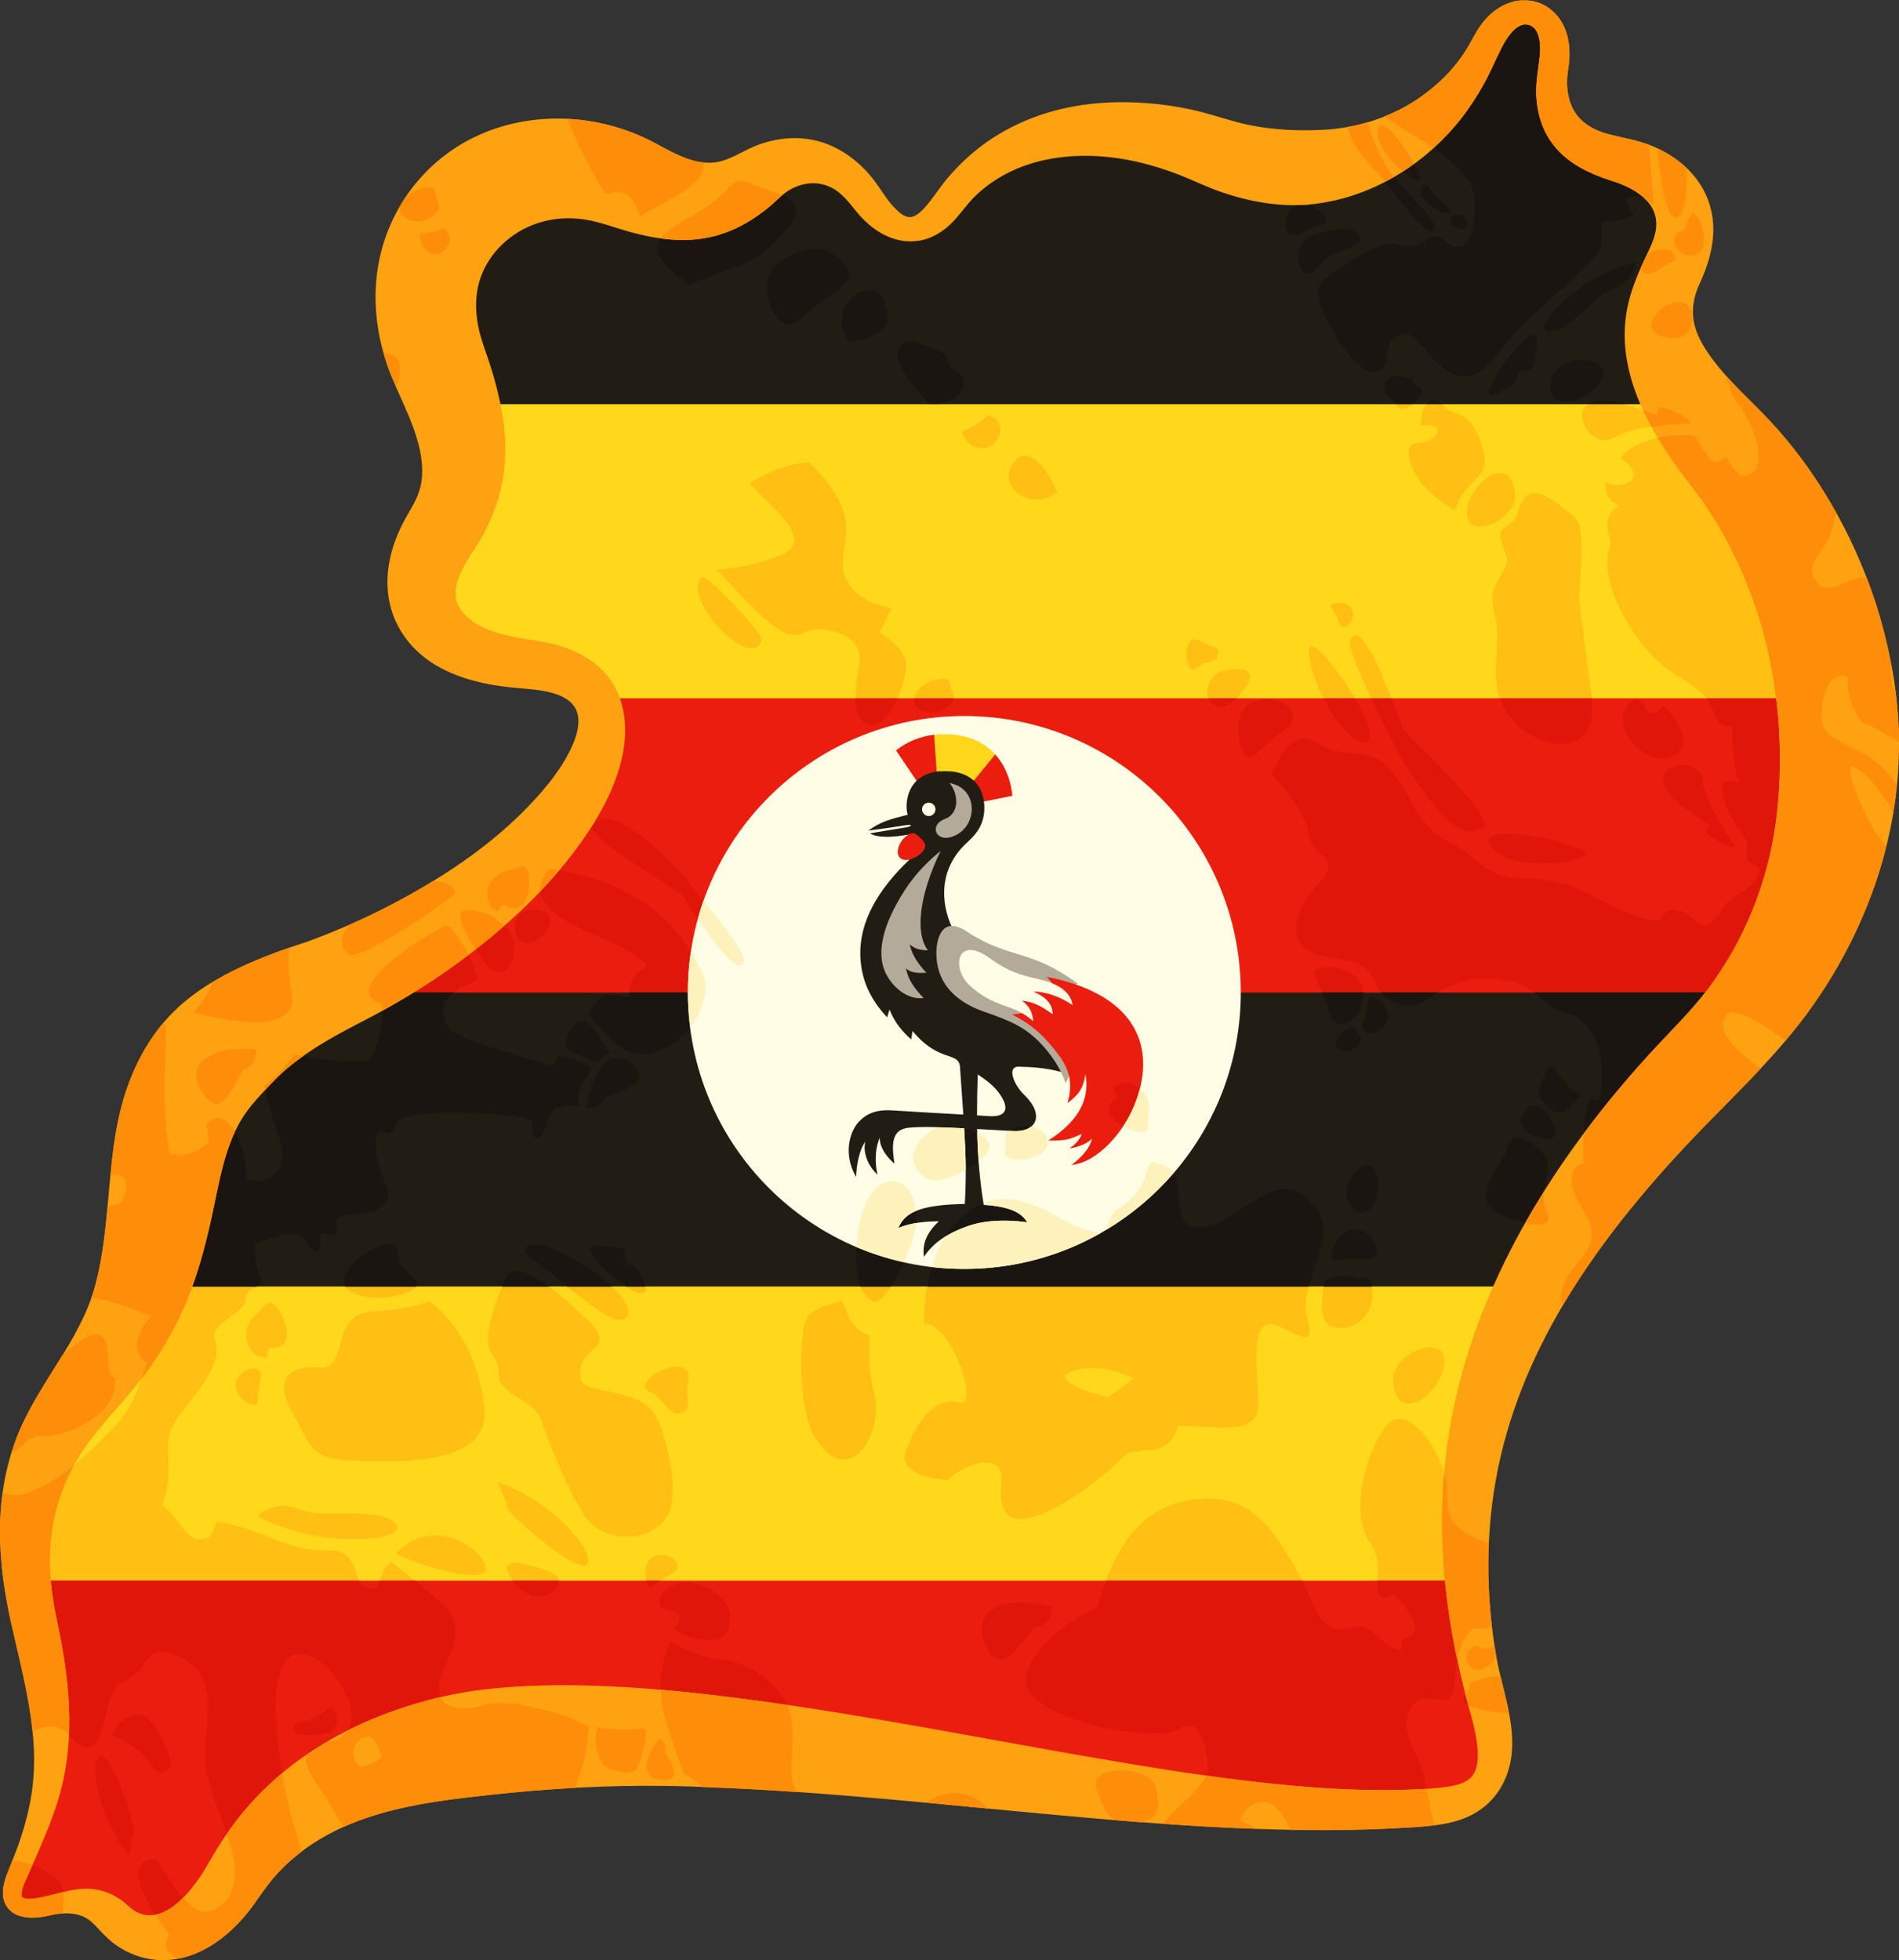 <?xml version="1.0" encoding="UTF-8"?><svg xmlns="http://www.w3.org/2000/svg" xmlns:xlink="http://www.w3.org/1999/xlink" height="247.7" preserveAspectRatio="xMidYMid meet" version="1.0" viewBox="0.0 0.3 240.0 247.7" width="240.0" zoomAndPan="magnify"><rect x="0.0" y="0.3" width="240.0" height="247.7" fill="#333333" stroke="none"/><defs><clipPath id="a"><path d="M 0 0.332 L 240 0.332 L 240 248 L 0 248 Z M 0 0.332"/></clipPath><clipPath id="b"><path d="M 0 0.332 L 241 0.332 L 241 248 L 0 248 Z M 0 0.332"/></clipPath></defs><g><g><path d="M 120.062 98.691 C 119.902 98.703 119.742 98.746 119.586 98.816 C 118.68 99.238 119.035 100.703 119.391 101.523 C 119.941 102.809 118.305 103.266 117.949 104.312 C 117.594 105.371 118.141 106.602 117.555 107.496 C 116.234 109.516 115.094 109.871 113.758 111.727 C 111.445 114.93 109.656 119.164 110.633 122.812 C 111.238 125.074 113.012 127.102 115.266 127.773 C 115.277 127.781 115.289 127.797 115.301 127.801 C 116.277 128.184 123.109 129.938 125.312 130.879 C 127.52 131.812 134.082 135.758 134.082 135.758 C 133.969 137.141 133.969 138.746 135.176 138.52 C 136.383 138.289 136.719 134.906 136.719 134.906 L 135.883 134.535 C 136.301 133.535 136.613 132.715 136.613 132.715 L 136.906 127.637 C 135.012 126.109 134.566 125.305 135.93 124.695 C 136.012 124.66 136.102 124.629 136.195 124.594 C 136.184 124.586 136.172 124.578 136.16 124.566 C 136.668 124.289 137.969 123.477 137.371 122.633 C 136.641 121.602 132.895 117.891 128.844 115.836 C 124.797 113.777 120.238 117.309 120.238 117.309 C 120.227 117.309 120.215 117.309 120.203 117.309 C 118.219 117.188 117.918 117.559 117.938 115.855 C 117.961 113.93 118.402 111.652 118.82 109.797 C 119.328 107.531 121.441 106.301 122.828 104.602 C 123.832 103.371 123.625 101.535 122.676 100.363 C 122.082 99.633 121.156 98.727 120.227 98.691 C 120.172 98.688 120.117 98.688 120.062 98.691" fill="#b4aa99"/></g><g><path d="M 121.879 40.504 C 99.34 40.516 76.793 41.137 54.254 42.324 C 54.527 43.641 54.934 45.004 55.504 46.379 C 59.297 55.539 59.75 61.324 55.754 67.504 C 50.66 75.363 53.219 82.945 66.805 84.254 C 75.949 85.129 77.832 90.77 74.43 97.898 C 83.699 98.219 92.988 98.445 102.328 98.574 C 107.148 95.102 112.938 92.867 119.203 92.379 C 118.777 92.602 118.414 92.879 118.055 93.148 C 116.656 95.211 117.023 97.047 118.453 98.754 L 119.379 98.477 L 121.754 99.129 L 122.328 99.852 C 123.777 99.367 125.035 98.328 125.777 95.648 C 125.777 95.648 125.891 93.234 122.629 92.273 C 129.621 92.43 136.074 94.734 141.379 98.551 C 171.359 98.105 201.703 96.684 232.43 94.227 C 232.172 79.605 226.215 65.973 218.254 57.074 C 213.359 51.605 210.746 47.379 209.98 43.477 C 180.609 41.469 151.246 40.48 121.879 40.504 Z M 101.402 152.172 C 74.148 152.621 46.91 153.961 19.652 156.129 C 18.027 164.816 15.996 169.141 9.93 176.922 C 3.359 185.352 1.82 193.934 4.305 205.227 C 63.555 210.289 124.215 211.559 186.43 208.629 C 182.773 188.137 187.633 170.785 198.805 154.297 C 179.992 153.184 161.164 152.469 142.355 152.172 C 136.691 156.566 129.598 159.172 121.879 159.172 C 114.168 159.172 107.062 156.559 101.402 152.172" fill="#ffd71b" fill-rule="evenodd"/></g><g><path d="M 112.129 40.551 C 110.211 40.562 108.297 40.574 106.379 40.602 C 106.293 41.648 106.602 42.738 107.402 43.551 C 109.719 43.113 111.141 42.621 112.152 41.227 C 112.16 41.016 112.137 40.781 112.129 40.551 Z M 101.102 40.699 C 100.211 40.719 99.32 40.73 98.43 40.754 C 99.148 41.426 100.086 41.551 101.102 40.699 Z M 168.004 41.301 C 168.047 41.391 168.082 41.453 168.129 41.551 C 168.582 42.492 172.387 49.227 174.777 46.801 C 175.805 45.758 174.516 43.309 177.305 42.523 C 178.641 42.148 180.375 44.906 181.027 45.574 C 183.668 48.266 186.137 49.129 189.004 45.301 C 189.734 44.32 190.617 43.336 191.555 42.352 C 183.707 41.93 175.852 41.574 168.004 41.301 Z M 193.879 42.551 C 192.684 42.711 189.07 47.105 188.305 49.199 C 188.086 49.797 188.117 50.203 188.477 50.273 C 188.996 50.371 191.531 48.984 191.68 48.254 C 191.98 46.742 192.562 47.469 193.727 46.852 C 194.027 45.828 194.172 44.133 194.254 43.199 C 194.297 42.699 194.152 42.516 193.879 42.551 Z M 115.078 43.379 C 114.539 43.363 114.051 43.59 113.703 44.176 C 113.594 44.355 113.496 44.551 113.453 44.754 C 113.145 46.152 114.434 48.062 117.453 51.379 C 120.227 51.977 123.73 48.727 120.652 47.102 C 119.242 46.352 120.199 45.016 118.828 44.699 C 117.73 44.441 116.262 43.391 115.078 43.379 Z M 199.902 45.801 C 198.391 45.836 196.738 46.516 196.254 47.824 C 194.523 52.477 200.176 51.492 202.102 48.773 C 203.527 46.766 201.848 45.758 199.902 45.801 Z M 176.152 47.824 C 175.777 47.867 175.418 48.031 175.152 48.504 C 175.086 48.621 175.012 48.754 174.977 48.879 C 174.75 49.727 175.422 50.613 177.055 52.004 C 178.633 51.887 180.773 49.516 179.055 49.102 C 178.266 48.906 178.836 47.977 178.055 48.023 C 177.484 48.059 176.781 47.758 176.152 47.824 Z M 181.227 50.773 C 180.238 50.723 179.605 52.402 179.555 54.102 C 180.828 53.867 182.699 54.234 181.129 55.648 C 180.176 56.512 178.609 55.965 178.152 56.824 C 177.945 57.219 177.945 57.883 178.379 59.102 C 179.145 61.266 181.156 63.164 183.879 64.824 C 185.457 59.879 189.094 61.387 187.004 55.801 C 185.184 51.414 183.934 53.352 182.328 51.477 C 181.93 51.008 181.559 50.797 181.227 50.773 Z M 202.227 50.898 C 201.023 50.98 200.375 51.461 200.102 52.074 C 199.305 53.891 201.879 57.02 204.078 55.523 C 205.137 54.809 207.91 54.105 213.703 53.773 C 213.559 52.91 210.285 51.715 209.727 51.727 C 209.523 52.277 209.527 52.316 209.43 52.727 C 207.398 52.039 204.688 51.109 203.629 50.977 C 203.098 50.906 202.629 50.871 202.227 50.898 Z M 124.805 52.773 C 123.688 53.961 122.363 54.574 121.578 54.824 C 122.145 56.324 122.648 56.746 123.953 56.949 C 126.078 57.277 127.785 53.355 124.805 52.773 Z M 211.879 55.273 C 208.586 55.426 205.59 56.91 204.828 58.199 C 208.852 60.969 204.375 62.398 202.977 61.199 C 202.633 62.191 203.184 63.641 204.703 64.148 C 202.684 65.574 202.996 66.438 203.602 69.023 C 201.75 73.309 205.914 80.051 208.68 83.004 C 211.406 85.91 211.5 84.898 215.078 87.898 C 217.012 89.52 216.234 92.316 219.004 92.129 C 218.875 92.895 218.914 94.059 219.027 95.227 C 223.488 94.91 227.953 94.586 232.43 94.227 C 232.426 94.113 232.406 94.012 232.402 93.898 C 231.348 93.309 230.531 92.656 230.305 91.676 C 230.055 90.609 230.289 87.285 231.703 86.129 C 231.707 86.121 231.699 86.102 231.703 86.102 C 230.121 76.262 226.098 67.254 220.902 60.324 C 219.523 60.652 218.895 59.355 218.152 57.977 C 217.703 58.488 217.113 58.695 216.402 58.629 C 215.492 57.559 215.055 56.898 214.203 55.398 C 213.438 55.27 212.637 55.238 211.879 55.273 Z M 129.578 57.898 C 129.102 57.887 128.656 58.102 128.227 58.629 C 128.07 58.816 127.906 59.008 127.805 59.199 C 127.707 59.387 127.633 59.566 127.578 59.754 C 126.785 62.469 130.809 64.812 133.629 62.449 C 132.555 60.09 131.008 57.945 129.578 57.898 Z M 102.277 58.754 C 99.551 58.852 97.109 59.965 94.805 61.301 C 95.578 63.035 103.668 68.195 98.879 70.398 C 94.789 71.906 93.809 71.973 90.629 72.273 C 92.469 74.223 96.562 79.016 99.078 80.199 C 101.129 81.164 101.934 79.547 103.977 79.824 C 106.066 80.109 108.988 80.926 108.602 84.129 C 108.391 85.883 107.121 91.297 109.93 91.977 C 112.422 92.578 115.246 85.074 114.352 83.398 C 113.699 82.16 112.734 81.102 111.102 80.199 C 111.633 79.555 111.82 78.602 112.68 77.273 C 110.738 76.449 110.48 76.977 108.477 75.379 C 105.852 73.277 106.492 71.012 106.852 68.449 C 107.375 64.742 105.387 61.781 102.277 58.754 Z M 189.703 60.074 C 188.227 59.977 186.273 61.824 185.629 63.852 C 185.559 64.062 185.492 64.309 185.453 64.523 C 184.672 69.094 191.785 66.098 191.477 62.727 C 191.309 60.887 190.59 60.137 189.703 60.074 Z M 193.754 62.629 C 192.926 62.711 192.273 63.391 191.852 65.023 C 191.426 66.688 189.922 66.738 189.629 67.676 C 189.379 68.469 190.707 70.617 190.453 71.426 C 189.676 73.895 187.902 74.16 188.879 77.773 C 189.832 81.312 188.391 85.023 189.527 88.504 C 191.551 94.684 202.617 97.852 201.129 88.023 C 200.555 84.258 200.168 80.652 199.652 76.926 C 199.289 74.227 200.859 67.152 198.828 65.504 C 196.965 63.984 195.133 62.48 193.754 62.629 Z M 88.805 73.176 C 88.609 73.305 88.484 73.469 88.379 73.648 C 86.789 76.398 94.691 84.977 96.227 81.324 C 96.672 80.266 89.152 72.945 88.805 73.176 Z M 169.129 76.504 C 168.793 76.516 168.449 76.586 168.305 76.754 C 168.207 76.859 168.223 77.012 168.352 77.227 C 168.684 77.773 168.938 78.227 169.152 78.773 C 170.023 81.16 172.266 77.297 169.953 76.574 C 169.809 76.527 169.465 76.484 169.129 76.504 Z M 171.227 80.574 C 171.02 80.602 170.844 80.766 170.68 81.074 C 169.973 82.402 175.359 92.684 176.078 94.199 C 176.484 95.055 177.172 96.23 177.977 97.504 C 179.359 97.441 180.746 97.41 182.129 97.352 C 180.344 95.539 178.543 93.812 177.43 92.523 C 177.004 92.031 173.234 80.309 171.227 80.574 Z M 150.953 81.074 C 150.516 81.113 150.223 81.512 150.078 82.023 C 149.691 83.398 150.254 85.699 151.328 84.676 C 152.355 83.691 153.797 84.121 153.953 82.977 C 154.117 81.781 152.793 82.129 151.902 81.449 C 151.531 81.164 151.219 81.055 150.953 81.074 Z M 165.777 81.926 C 165.656 81.906 165.562 81.953 165.504 82.051 C 165.473 82.102 165.465 82.141 165.453 82.227 C 165.008 85.035 169.168 93.789 172.379 94.102 C 175.699 94.215 167.602 82.164 165.777 81.926 Z M 156.453 84.852 C 155.578 84.848 154.371 85.059 153.93 85.352 C 153.363 85.727 152.926 86.324 152.703 86.977 C 152.328 88.059 152.59 89.262 154.152 89.629 C 154.957 89.812 156.062 88.855 156.504 88.324 C 157.566 87.035 158.828 85.43 157.18 84.926 C 157 84.867 156.746 84.852 156.453 84.852 Z M 119.152 86.074 C 118.969 86.074 118.754 86.098 118.477 86.129 C 117.695 86.215 116.195 87.035 115.68 88.004 C 115.508 88.32 115.434 88.695 115.555 89.023 C 116.531 91.766 121.363 89.734 120.43 87.949 C 119.824 86.77 120.453 86.062 119.152 86.074 Z M 206.852 88.648 C 206.27 88.645 205.645 89.305 205.328 90.199 C 205.023 91.059 205.004 92.164 205.629 93.148 C 206.309 94.227 207.051 95.262 208.703 95.926 C 209.668 95.863 210.637 95.785 211.602 95.727 C 212.363 95.309 212.887 94.621 212.727 93.773 C 212.438 92.219 211.699 90.742 210.152 89.477 C 209.551 90.156 208.555 91.34 207.777 89.477 C 207.543 88.91 207.203 88.652 206.852 88.648 Z M 160.305 88.676 C 158.824 88.602 157.25 89.223 156.652 90.949 C 156.547 91.258 156.492 91.598 156.453 91.977 C 156.352 92.984 156.957 97.324 158.727 95.602 C 159.863 94.492 160.738 93.664 161.93 92.852 C 164.965 90.852 162.77 88.805 160.305 88.676 Z M 164.93 93.629 C 162.574 93.559 161.191 97.105 160.727 98.129 C 165.719 97.98 170.715 97.801 175.727 97.602 C 175.539 97.391 175.348 97.184 175.129 96.977 C 172.613 94.586 169.234 96.188 166.727 94.324 C 166.078 93.844 165.477 93.641 164.93 93.629 Z M 142.504 152.172 C 142.09 152.535 141.648 152.863 141.152 153.148 C 140.598 153.496 139.855 155.035 139.652 156.203 C 138.719 156.133 137.809 155.902 136.953 155.602 C 132.426 157.891 127.305 159.172 121.879 159.172 C 120.66 159.172 119.461 159.102 118.277 158.977 C 118.227 159.109 118.176 159.234 118.129 159.379 C 117.152 162.23 116.605 165.602 116.805 167.602 C 120.023 167.105 124.07 178.332 121.203 177.547 C 117.785 176.617 115.438 180.891 114.43 183.852 C 113.551 186.418 118.086 187.281 119.805 187.328 C 121.074 185.781 127.07 182.992 126.555 187.828 C 125.383 198.688 140.348 186.262 141.504 184.828 C 143.586 182.234 147.266 185.402 148.902 180.523 C 152.164 180.309 157.812 181.777 158.879 178.852 C 159.531 177.055 157.555 168.164 160.277 167.648 C 162.219 167.277 166.902 172.137 165.102 166.629 C 164.27 162.117 169.09 156.871 166.402 153.102 C 166.32 152.984 166.234 152.883 166.152 152.773 C 163.355 152.68 160.551 152.602 157.754 152.523 C 157.746 152.523 157.738 152.523 157.727 152.523 C 155.957 153.688 154.152 154.988 152.254 155.297 C 149.773 155.707 149.273 154.145 149.055 152.328 C 146.867 152.277 144.688 152.211 142.504 152.172 Z M 170.902 152.953 C 171.75 153.883 172.566 153.711 173.18 153.023 C 172.422 152.992 171.66 152.977 170.902 152.953 Z M 189.754 153.797 C 190.562 154.145 195.875 156.332 195.727 154.129 C 193.734 154.012 191.746 153.902 189.754 153.797 Z M 42.527 154.504 C 34.906 154.977 27.277 155.516 19.652 156.129 C 18.934 159.977 18.121 162.961 16.93 165.773 C 17.613 166.039 18.316 166.344 19.055 166.672 C 17.141 169.059 16.559 170.809 18.527 172.547 C 17.57 175.453 16.777 178.219 14.555 180.504 C 11.23 183.906 8.48 186.664 4.828 188.398 C 4.531 188.539 4.258 188.672 4.004 188.773 C 2.809 193.727 2.953 199.078 4.305 205.227 C 21.793 206.723 39.414 207.879 57.152 208.703 C 57.621 207.262 57.801 205.684 56.902 204.172 C 55.449 202.219 51.16 199.062 49.453 197.703 C 47.805 198.582 48.379 201.57 46.555 201.004 C 44.207 200.258 45.699 196.059 41.504 196.227 C 36.387 196.43 32.344 193.141 27.379 192.629 C 26.746 194.184 26.73 194.898 25.18 194.828 C 23.238 194.73 22.582 191.914 20.477 190.547 C 22.242 185.703 20.398 183.254 21.805 180.504 C 23.309 177.555 28.652 173.211 27.102 169.422 C 26.402 167.711 31.18 166.102 31.078 164.379 C 30.98 162.703 33.781 163.297 32.828 161.453 C 32.191 160.223 32.285 159.195 32.305 157.422 C 34.648 156.797 36.055 155.746 38.129 156.477 C 38.766 156.695 38.785 158.477 40.227 158.504 C 40.492 157.723 40.59 156.996 40.555 156.148 C 41.145 156.227 42.992 157.039 42.477 155.172 C 42.398 154.891 42.422 154.68 42.527 154.504 Z M 171.129 155.648 C 170.551 155.672 169.949 155.934 169.379 156.523 C 169.125 156.781 168.641 157.633 168.402 158.352 C 168.168 159.066 168.203 159.664 169.078 159.578 C 170.203 159.461 171.023 159.352 172.055 159.422 C 175.637 159.738 173.637 155.547 171.129 155.648 Z M 108.379 156.352 C 107.863 159.984 108.344 164.016 110.379 164.773 C 111.418 165.16 113.594 161.773 114.852 158.422 C 112.605 157.941 110.434 157.258 108.379 156.352 Z M 48.902 157.523 C 47.055 157.719 44.023 159.941 43.504 161.727 C 43.328 162.32 43.449 162.844 43.977 163.254 C 45.68 164.566 48.852 164.512 50.805 163.852 C 55.316 162.316 50.348 161.586 50.328 158.754 C 50.32 157.766 49.742 157.434 48.902 157.523 Z M 67.555 157.523 C 67.039 157.527 66.648 157.668 66.453 158.004 C 66.348 158.172 66.32 158.391 66.328 158.672 C 71.844 162.691 77.805 168.59 79.102 166.773 C 81.195 164.605 71.156 157.508 67.555 157.523 Z M 75.305 157.754 C 74.914 157.73 74.684 157.852 74.629 158.047 C 74.242 159.434 81.113 165.168 81.578 163.398 C 81.723 162.852 80.645 160.289 79.953 160.172 C 78.539 159.938 79.285 159.277 78.805 158.102 C 77.852 157.844 76.188 157.785 75.305 157.754 Z M 65.18 160.898 C 64.578 160.922 64.125 161.223 63.879 161.898 C 63.758 162.223 63.25 163.332 62.754 164.727 C 61.93 167.055 61.109 170.129 62.203 171.523 C 63.48 173.156 62.809 173.867 63.129 174.727 C 64.148 176.977 67.41 177.18 68.328 179.602 C 70.051 184.141 71.293 187.543 73.777 191.703 C 76.137 195.648 83.578 195.477 84.805 190.629 C 85.551 187.656 84.297 182.129 82.953 179.379 C 81.07 175.516 73.875 176.641 73.43 174.648 C 72.395 170.012 78.926 171.332 73.805 166.648 C 72.898 165.82 67.777 160.805 65.18 160.898 Z M 169.902 161.578 C 168.934 161.555 168.094 161.707 167.352 162.172 C 166.918 165.516 166.906 167.348 168.254 167.852 C 171.656 169.059 174.387 165.48 173.18 162.023 C 171.969 161.809 170.875 161.598 169.902 161.578 Z M 106.477 164.648 C 104.141 165.441 102.363 165.656 101.727 167.453 C 101.637 167.707 101.57 167.996 101.527 168.328 C 101.047 171.945 101.074 179.059 103.129 182.148 C 107.496 188.734 111.625 181.242 110.527 176.648 C 109.754 173.395 109.832 171.602 109.902 169.078 C 107.973 168.383 107.227 167.043 106.477 164.648 Z M 54.328 164.773 C 51.238 165.816 48.312 165.934 46.953 166.047 C 41.508 166.508 44.285 173.477 40.277 173.129 C 38.18 172.938 36.668 173.484 36.102 174.602 C 35.664 175.469 35.844 176.684 36.68 178.203 C 39.301 182.973 39.082 184.629 44.328 184.852 C 49.68 185.082 61.926 185.703 61.227 178.379 C 60.723 173.059 58.406 167.891 54.328 164.773 Z M 34.102 164.922 C 33.52 164.961 33.008 165.891 31.977 166.828 C 31.762 167.02 31.582 167.246 31.453 167.504 C 30.539 169.273 31.621 172.141 33.703 171.773 C 33.758 171.543 33.898 170.781 34.055 170.602 C 37.23 170.863 36.348 167.617 35.352 166.047 C 34.836 165.227 34.453 164.902 34.102 164.922 Z M 180.68 170.547 C 179.109 170.605 176.988 171.891 176.277 173.523 C 176.098 173.938 176.02 174.379 176.055 174.828 C 176.457 180.371 181.758 176.719 182.453 173.047 C 182.805 171.207 181.898 170.508 180.68 170.547 Z M 13.652 171.797 C 12.609 173.387 11.391 175.043 9.93 176.922 C 8.703 178.496 7.637 180.07 6.754 181.672 C 10.086 181.062 14.953 178.469 14.578 174.453 C 13.75 174.188 13.707 173.008 13.652 171.797 Z M 85.305 173.023 C 83.801 173.137 81.836 174.266 81.555 175.227 C 81.438 175.617 81.598 175.965 82.203 176.227 C 84.133 177.062 84.371 179.289 86.027 178.852 C 87.75 178.391 86.516 176.754 86.93 175.148 C 87.367 173.461 86.473 172.938 85.305 173.023 Z M 138.277 173.148 C 139.723 173.191 141.348 173.609 143.254 174.453 C 142.254 175.266 141.234 176.188 139.93 176.852 C 138.094 176.309 135.234 175.734 134.43 174.129 C 135.566 173.438 136.836 173.105 138.277 173.148 Z M 31.953 173.227 C 31.215 173.258 30.309 173.812 29.953 174.648 C 29.715 175.211 29.73 175.902 30.227 176.629 C 30.559 177.102 32.422 178.73 32.555 177.328 C 32.637 176.418 32.664 175.77 32.879 174.977 C 33.25 173.695 32.691 173.191 31.953 173.227 Z M 176.727 179.602 C 176.219 179.629 175.742 179.852 175.328 180.352 C 172.562 183.66 170.52 191.684 173.18 195.273 C 175.551 198.477 172.238 203.547 176.203 201.852 C 177.766 203.266 180.258 206.586 177.828 207.203 C 176.113 207.637 178.434 210.016 175.328 208.078 C 173.535 206.957 172.922 205.262 170.777 206.004 C 166.738 207.391 165.832 202.141 164.527 199.879 C 161.289 194.238 158.32 188.41 150.227 189.898 C 143.078 191.219 140.582 197.086 138.555 203.629 C 136.16 204.383 132.105 207.223 130.43 210.129 C 148.34 209.996 166.379 209.531 184.555 208.703 C 184.91 207.605 185.402 206.641 186.055 206.273 C 185.43 202.059 185.168 197.953 185.254 193.977 C 183.828 193.102 182.828 191.891 182.953 189.773 C 183.211 185.418 179.484 179.453 176.727 179.602 Z M 62.879 187.602 C 63.332 188.594 64.027 189.852 64.152 190.922 C 64.598 191.934 74.602 200.797 74.328 197.328 C 74.137 194.898 68.461 189.379 62.879 187.602 Z M 35.352 190.629 C 34.438 190.703 33.543 191.094 32.477 191.852 C 41.004 196.328 51.305 194.852 50.152 193.047 C 48.582 190.594 40.766 192.133 38.43 191.254 C 37.227 190.789 36.27 190.547 35.352 190.629 Z M 55.129 194.328 C 53.312 194.293 51.484 194.98 50.102 196.602 C 51.125 197.512 63.727 201.688 61.027 197.523 C 59.77 195.578 57.461 194.363 55.129 194.328 Z M 83.652 196.797 C 82.949 196.766 82.234 197.035 81.828 197.797 C 81.742 197.965 81.684 198.141 81.629 198.352 C 81.48 198.902 81.457 201.383 82.602 200.578 C 83.34 200.059 83.891 199.68 84.629 199.328 C 86.695 198.391 85.203 196.867 83.652 196.797 Z M 65.102 197.797 C 64.551 197.789 64.172 197.895 64.102 198.203 C 64.086 198.281 64.074 198.363 64.102 198.477 C 64.539 200.121 65.371 200.953 66.703 201.672 C 68.383 202.809 71.82 201.012 70.254 199.379 C 69.863 198.973 66.758 197.828 65.102 197.797 Z M 86.828 200.273 C 85.117 200.195 83.695 201.352 83.379 202.379 C 83.16 203.078 83.449 203.715 84.504 203.797 C 86.68 203.98 85.754 205.379 85.254 206.227 C 87.074 207.391 88.879 207.668 90.578 207.453 C 92.496 207.203 92.773 204.191 91.477 202.602 C 90.227 201.059 88.93 200.727 87.578 200.379 C 87.324 200.309 87.074 200.285 86.828 200.273 Z M 129.227 202.828 C 127.043 202.797 124.969 203.363 124.305 204.922 C 123.949 205.758 123.957 206.855 124.602 208.328 C 126.531 212.711 129.332 207.355 130.727 205.953 C 132.609 205.672 132.832 204.344 133.004 203.422 C 131.887 203.078 130.539 202.844 129.227 202.828 Z M 84.68 207.754 C 84.422 208.406 84.207 209.043 84.027 209.672 C 85.961 209.727 87.891 209.781 89.828 209.828 C 88.445 209.527 87.188 208.988 84.68 207.754 Z M 186.379 208.352 C 186.16 208.395 185.984 208.492 185.828 208.648 C 186.027 208.641 186.227 208.637 186.43 208.629 C 186.41 208.531 186.395 208.441 186.379 208.352" fill="#ffbf13" fill-rule="evenodd"/></g><g><path d="M 75.23 88.551 C 79.695 96.84 64.914 114.805 41.152 124.898 C 33.914 127.977 29.363 130.996 26.379 134.551 C 48.117 136.559 69.652 137.934 91.004 138.648 C 89.336 134.676 88.43 130.309 88.43 125.727 C 88.43 110.199 98.988 97.148 113.328 93.379 C 110.77 94.316 112.594 97.672 115.828 98.977 L 116.18 99.477 L 118.453 98.754 L 118.055 93.148 C 118.055 93.148 117.758 92.934 116.703 92.926 C 116.094 92.922 115.227 92.977 114.027 93.199 C 116.547 92.598 119.172 92.273 121.879 92.273 C 140.352 92.273 155.328 107.254 155.328 125.727 C 155.328 130.402 154.363 134.855 152.629 138.898 C 173.43 138.359 194.059 137.176 214.527 135.352 C 215.066 134.797 215.602 134.258 216.152 133.699 C 229.91 119.883 233.812 103.422 232.055 88.551 Z M 125.777 95.648 L 122.328 99.852 L 123.805 101.699 L 124.355 101.574 C 127.254 102.613 131.426 103.559 130.43 100.676 C 129.434 97.785 125.777 95.648 125.777 95.648 Z M 115.855 105.254 C 115.266 105.262 114.863 105.711 114.828 105.754 C 111.797 107.078 112.688 109.883 114.953 108.926 L 115.855 109.199 C 115.855 109.199 118.129 107.516 117.555 106.551 C 116.949 105.531 116.332 105.238 115.855 105.254 Z M 132.23 123.727 C 132.625 123.926 134.152 126.176 134.152 126.176 L 130.105 124.523 L 126.578 125.926 L 129.527 128.176 C 129.555 128.285 128.875 128.391 127.902 128.504 C 130.66 129.871 132.246 131.551 133.805 133.629 C 134.41 134.434 134.883 135.305 135.105 136.273 C 134.641 137.141 131.328 141.766 131.527 144.824 C 131.73 147.891 136.895 149.883 140.879 147.648 C 148.984 143.113 150.633 126.691 142.828 124.824 C 139.148 123.941 135.93 124.699 135.93 124.699 C 134.809 124.312 133.582 123.98 132.23 123.727 Z M 3.43 200.047 C 3.648 201.992 4.004 204.004 4.504 206.129 C 7.922 220.629 6.75 226.848 2.203 237.148 C 0.324 241.406 2.875 241.895 6.129 241.125 C 9.867 240.234 12.121 240.367 14.578 242.852 C 18.301 246.602 24.465 246.234 29.828 237.477 C 52.121 201.066 133.492 232.547 180.98 228.648 C 187.359 228.129 190.543 225.137 188.105 216.047 C 186.613 210.492 185.711 205.184 185.379 200.047" fill="#eb1d0f"/></g><g><path d="M 108.129 88.551 C 108.148 90.172 108.551 91.641 109.93 91.977 C 111.176 92.273 112.492 90.559 113.402 88.551 Z M 115.504 88.551 C 115.484 88.703 115.5 88.879 115.555 89.023 C 116.422 91.461 120.32 90.133 120.527 88.551 Z M 152.703 88.551 C 152.918 89.031 153.371 89.441 154.152 89.629 C 154.859 89.789 155.766 89.09 156.277 88.551 Z M 167.277 88.551 C 168.691 91.348 170.66 93.934 172.379 94.102 C 173.965 94.152 172.949 91.434 171.254 88.551 Z M 173.305 88.551 C 174.52 91.121 175.758 93.527 176.078 94.199 C 177.547 97.285 182.395 104.633 185.277 105.273 C 186.078 105.453 187.098 105.148 187.754 104.602 C 186.395 100.852 180.059 95.562 177.43 92.523 C 177.273 92.348 176.656 90.602 175.852 88.551 Z M 189.555 88.551 C 191.586 94.59 202.195 97.715 201.18 88.551 Z M 215.68 88.551 C 216.887 90.176 216.566 92.297 219.004 92.129 C 218.707 93.934 219.254 97.844 219.805 99.176 C 218.891 98.891 218.305 98.996 217.727 99.148 C 217.398 103.934 221.379 105.551 220.777 107.754 C 220.094 110.258 223.438 108.879 222.004 111.379 C 221.289 112.621 219.145 113.453 218.129 114.574 C 217.305 115.484 216.055 118.434 214.43 116.773 C 214.016 116.352 211.152 113.754 209.727 116.602 C 206.523 116.988 199.965 112.352 197.953 112.004 C 195.867 111.633 193.895 111.191 191.754 111.199 C 187.867 111.203 186.508 108.41 183.453 106.898 C 178.398 104.391 178.609 100.285 175.129 96.977 C 172.613 94.586 169.234 96.188 166.727 94.324 C 163.266 91.746 161.258 96.934 160.703 98.148 C 162.316 99.684 165.238 103.883 165.305 105.023 C 165.602 109.516 170.445 107.922 166.254 112.379 C 163.746 115.039 162.215 119.859 166.68 121.004 C 169.621 121.754 172.441 121.078 173.777 124.504 C 174.719 126.902 178.008 128.281 180.227 126.699 C 183.941 124.059 186.867 123.422 191.152 124.352 C 194.062 124.98 195.34 127.781 198.129 128.398 C 200.793 128.988 202.578 132.52 202.453 136.352 C 206.488 136.039 210.508 135.711 214.527 135.352 C 215.066 134.797 215.602 134.258 216.152 133.699 C 216.906 132.941 217.633 132.176 218.328 131.398 C 217.656 130.336 217.465 129.258 218.453 128.398 C 218.785 128.109 219.605 128.305 220.602 128.727 C 229.387 117.734 232.703 105.504 232.43 93.898 C 231.363 93.305 230.531 92.664 230.305 91.676 C 230.164 91.078 230.172 89.785 230.453 88.551 Z M 206.852 88.648 C 206.27 88.645 205.645 89.305 205.328 90.199 C 205.023 91.059 205.004 92.164 205.629 93.148 C 206.32 94.238 207.07 95.285 208.777 95.949 C 210.547 96.637 213.055 95.527 212.727 93.773 C 212.438 92.219 211.699 90.742 210.152 89.477 C 209.551 90.156 208.555 91.34 207.777 89.477 C 207.543 88.91 207.203 88.652 206.852 88.648 Z M 160.305 88.676 C 158.824 88.602 157.25 89.223 156.652 90.949 C 156.547 91.258 156.492 91.598 156.453 91.977 C 156.352 92.984 156.957 97.324 158.727 95.602 C 159.863 94.492 160.738 93.664 161.93 92.852 C 164.965 90.852 162.77 88.805 160.305 88.676 Z M 212.305 97.004 C 211.5 97.07 210.77 97.426 210.43 98.023 C 210.016 98.758 210.195 99.871 211.578 101.301 C 212.27 102.016 214.461 103.516 216.102 104.648 C 215.855 104.949 215.879 104.984 215.578 105.449 C 215.879 105.871 218.578 107.676 219.305 107.301 C 216.316 102.785 215.281 100.289 215.227 99.102 C 215.16 97.555 213.641 96.883 212.305 97.004 Z M 76.754 103.773 C 76.012 103.754 75.105 104.184 74.629 104.754 C 76.52 107.684 83.141 111.117 86.027 113.254 C 86.258 113.422 87.715 115.766 89.328 118.023 C 89.527 117.176 89.766 116.352 90.027 115.523 C 88.598 113.727 87.23 112.051 86.852 111.574 C 84.988 109.219 79.426 103.852 76.754 103.773 Z M 189.977 105.699 C 189.113 105.738 188.457 105.91 188.203 106.227 C 188.062 106.395 188.051 106.629 188.18 106.898 C 189.648 110.113 198.07 109.789 200.203 108.477 C 201.676 107.566 193.734 105.531 189.977 105.699 Z M 65.953 109.801 C 65.617 109.82 65.164 109.984 64.629 110.176 C 63.695 111.02 62.711 111.863 61.68 112.699 C 61.406 113.844 61.742 115.07 62.902 115.449 C 63.051 115.281 63.492 114.715 63.703 114.629 C 66.254 116.27 67.012 113.109 66.879 111.352 C 66.785 110.121 66.48 109.766 65.953 109.801 Z M 69.352 110.074 C 69.02 110.531 68.734 110.965 68.527 111.426 C 68.32 111.887 68.195 112.387 68.305 112.977 C 69.133 117.605 79.738 119.113 81.777 122.398 C 79.18 123.684 79.637 125.898 79.402 126.324 C 75.684 125.602 76.016 126.059 74.352 128.379 C 75.844 130.41 78.082 132.324 78.379 132.551 C 81.957 135.227 86.805 131.914 88.504 127.926 C 88.457 127.195 88.43 126.469 88.43 125.727 C 88.43 124.715 88.465 123.715 88.555 122.727 C 84.398 114.539 77.828 111.387 69.352 110.074 Z M 58.902 115.301 C 58.598 115.305 58.379 115.402 58.277 115.602 C 57.578 116.973 61.383 122.426 62.203 122.879 C 64.859 124.328 65.98 119.301 63.93 117.523 C 62.531 116.059 61.188 115.289 58.902 115.301 Z M 67.102 115.301 C 66.371 115.387 65.656 115.723 65.305 116.379 C 65.086 116.777 65.012 117.281 65.129 117.949 C 65.66 120.977 69.359 118.93 69.555 116.551 C 69.625 115.688 68.324 115.156 67.102 115.301 Z M 56.527 117.176 C 54.629 117.887 42.566 125.191 48.055 127.102 C 48.746 127.34 48.125 132.723 46.402 134.352 C 41.691 134.586 39.727 133.934 37.227 133.551 C 36.625 134.328 36.152 134.883 35.703 135.379 C 48.305 136.434 60.832 137.273 73.305 137.898 C 73.352 137.758 73.379 137.594 73.453 137.426 C 73.824 136.309 75.5 135.477 73.93 134.699 C 73.496 134.484 71.832 134.023 70.578 133.602 C 70.512 133.977 70.211 134.469 69.828 134.977 C 66.746 133.98 57.855 131.816 56.703 130.102 C 54.254 126.445 58.469 125.152 60.254 124.102 C 60.207 122.434 58.062 118.406 56.527 117.176 Z M 167.555 122.523 C 166.949 122.551 166.418 122.699 166.227 123.051 C 166.113 123.266 166.117 123.555 166.305 123.949 C 166.941 125.316 167.441 126.352 167.805 127.676 C 169.246 133.395 175.527 125.445 170.254 123.004 C 169.809 122.797 168.559 122.484 167.555 122.523 Z M 173.227 126.324 C 173.145 126.344 173.062 126.379 173.004 126.449 C 172.938 126.531 172.906 126.652 172.879 126.824 C 172.738 127.699 172.66 128.383 172.402 129.148 C 171.234 132.43 176.793 130.516 175.078 127.629 C 174.859 127.262 173.805 126.195 173.227 126.324 Z M 36.902 126.852 C 35.195 127.703 33.684 128.598 32.328 129.477 C 34.738 129.449 36.762 128.824 36.902 126.852 Z M 73.43 129.301 C 73.012 129.352 72.57 129.68 72.102 130.449 C 71.867 130.852 71.68 131.23 71.578 131.551 C 71.277 132.508 71.676 133.07 73.203 133.602 C 76.656 135.262 74.871 134.23 77.129 133.324 C 75.789 131.676 74.68 129.152 73.43 129.301 Z M 171.102 130.129 C 170.953 130.117 170.715 130.184 170.379 130.301 C 169.898 130.465 169.043 131.195 168.852 131.879 C 168.789 132.102 168.785 132.336 168.902 132.523 C 169.898 134.113 172.641 132.195 171.805 131.199 C 171.336 130.637 171.547 130.141 171.102 130.129 Z M 30.277 132.824 C 29.332 132.863 28.383 133.055 27.527 133.324 C 27.129 133.73 26.73 134.129 26.379 134.551 C 28.129 134.715 29.879 134.871 31.629 135.023 C 32.355 134.43 32.344 133.566 32.352 132.926 C 31.715 132.84 31 132.797 30.277 132.824 Z M 77.953 133.977 C 76.52 134.07 75.398 135.758 74.727 137.602 C 74.684 137.727 74.645 137.852 74.602 137.977 C 75.957 138.039 77.301 138.09 78.652 138.148 C 80.234 137.469 81.695 136.527 80.078 134.949 C 79.312 134.199 78.605 133.934 77.953 133.977 Z M 196.152 134.977 C 195.789 134.969 195.277 135.953 194.902 136.898 C 195.77 136.844 196.637 136.766 197.504 136.699 C 197.082 136.164 196.699 135.621 196.328 135.102 C 196.277 135.027 196.219 134.977 196.152 134.977 Z M 142.027 137.148 C 141.512 137.18 141.027 137.387 140.652 137.852 C 140.762 138.059 141.172 138.738 141.18 138.977 C 138.641 140.844 141.445 142.648 143.203 143.176 C 145.652 143.902 144.949 142.586 145.203 140.398 C 145.402 138.684 143.578 137.066 142.027 137.148 Z M 131.68 143.273 C 131.559 143.816 131.496 144.34 131.527 144.824 C 131.551 145.184 131.656 145.523 131.805 145.852 C 132.172 145.531 132.414 145.145 132.379 144.699 C 132.328 144.074 132.062 143.609 131.68 143.273 Z M 3.43 200.047 C 3.648 201.992 4.004 204.004 4.504 206.129 C 5.66 211.031 6.277 214.984 6.43 218.477 C 7.215 218.473 7.957 218.73 8.629 219.477 C 13.887 225.305 12.398 214.164 15.328 212.953 C 19.438 211.246 17.758 207.609 22.629 209.648 C 27.508 211.688 26.129 216.984 25.93 221.129 C 25.715 225.488 27.953 229.484 29.152 233.578 C 29.57 234.988 29.781 236.422 29.652 237.727 C 29.707 237.641 29.773 237.562 29.828 237.477 C 31.73 234.367 34.074 231.758 36.777 229.578 C 35.812 225.738 35.164 221.828 34.902 217.922 C 33.59 198.273 50.547 217.973 42.027 220.254 C 37.078 221.578 38.438 223.266 40.754 226.828 C 49.523 221.629 61.176 219.781 74.328 219.727 C 74.383 219.285 74.43 218.852 74.477 218.398 C 72.91 217.891 72.246 217.207 68.93 216.398 C 66.363 215.914 64.07 214.953 60.93 215.828 C 57.609 216.746 54.188 215.996 55.93 211.648 C 56.691 209.742 58.488 206.848 56.902 204.172 C 56.035 203.008 54.191 201.434 52.453 200.047 L 48.004 200.047 C 47.723 200.758 47.402 201.266 46.555 201.004 C 46.02 200.832 45.676 200.484 45.43 200.047 Z M 64.805 200.047 C 65.266 200.738 65.883 201.227 66.703 201.672 C 68.148 202.648 70.879 201.441 70.629 200.047 Z M 81.68 200.047 C 81.805 200.594 82.059 200.961 82.602 200.578 C 82.887 200.371 83.129 200.219 83.379 200.047 Z M 139.777 200.047 C 139.34 201.207 138.934 202.398 138.555 203.629 C 135.961 204.445 131.406 207.727 130.055 210.879 C 129.742 211.602 129.609 212.32 129.703 213.004 C 130.359 217.68 146.305 220.844 149.254 218.672 C 151.879 216.738 153.305 223.359 152.305 224.977 C 151.641 226.043 150.812 226.887 150.004 227.648 C 152.812 227.941 155.582 228.191 158.305 228.398 C 159.211 227.883 160.168 227.984 160.727 228.273 C 160.867 228.348 161.023 228.457 161.18 228.602 C 168.117 229.039 174.711 229.152 180.754 228.672 C 180.402 226.973 180.102 225.148 179.602 223.578 C 178.902 221.352 176.633 218.684 178.402 216.004 C 180.266 213.172 183.91 217.641 183.879 212.254 C 183.871 210.973 184.602 207.086 186.055 206.273 C 185.738 204.168 185.512 202.098 185.379 200.047 L 174.102 200.047 C 174.039 201.707 174.074 202.762 176.203 201.852 C 177.766 203.266 180.258 206.586 177.828 207.203 C 176.113 207.637 178.434 210.016 175.328 208.078 C 173.535 206.957 172.922 205.262 170.777 206.004 C 166.828 207.363 165.863 202.391 164.602 200.047 Z M 86.828 200.273 C 85.117 200.195 83.695 201.352 83.379 202.379 C 83.16 203.078 83.449 203.715 84.504 203.797 C 86.68 203.98 85.754 205.379 85.254 206.227 C 87.074 207.391 88.879 207.668 90.578 207.453 C 92.496 207.203 92.773 204.191 91.477 202.602 C 90.227 201.059 88.93 200.727 87.578 200.379 C 87.324 200.309 87.074 200.285 86.828 200.273 Z M 129.227 202.828 C 127.043 202.797 124.969 203.363 124.305 204.922 C 123.949 205.762 123.957 206.855 124.602 208.328 C 126.531 212.711 129.332 207.355 130.727 205.953 C 132.609 205.672 132.832 204.344 133.004 203.422 C 131.887 203.078 130.539 202.844 129.227 202.828 Z M 84.68 207.754 C 83.441 210.934 83.047 213.672 83.953 217.129 C 84.168 217.945 84.492 218.918 84.852 220.004 C 89.832 220.277 94.945 220.762 100.152 221.328 C 100.25 219.504 100.262 217.516 99.504 215.754 C 98.137 212.863 94.578 210.398 91.504 210.078 C 89.191 209.832 88.125 209.457 84.68 207.754 Z M 186.379 208.352 C 186.043 208.422 185.781 208.641 185.602 208.953 C 185.242 209.566 185.254 210.477 185.902 211.004 C 186.234 211.27 186.602 211.328 186.977 211.273 C 186.77 210.285 186.551 209.32 186.379 208.352 Z M 187.227 212.477 C 184.586 213.184 186.688 212.965 184.977 214.773 C 184.902 214.852 184.852 214.91 184.852 215.004 C 184.859 215.57 186.434 216.258 188.227 216.578 C 188.184 216.395 188.152 216.23 188.102 216.047 C 187.781 214.848 187.496 213.652 187.227 212.477 Z M 41.828 215.898 C 40.891 216.781 39.57 217.598 38.453 217.828 C 37.691 217.98 37.332 218.117 37.203 218.352 C 37.074 218.582 37.164 218.867 37.277 219.273 C 38.098 219.762 41.156 219.602 41.93 219.023 C 42.508 218.59 43.133 217.32 41.828 215.898 Z M 17.477 217.004 C 16.441 216.922 15.051 217.461 14.203 219.602 C 15.945 220.277 17.902 221.566 18.879 222.977 C 20.207 224.887 20.57 224.477 21.527 223.578 C 21.691 222.078 19.617 217.914 18.379 217.254 C 18.145 217.121 17.824 217.023 17.477 217.004 Z M 75.527 218.602 C 75.395 218.98 75.336 219.352 75.305 219.727 C 77.375 219.727 79.488 219.789 81.629 219.879 C 81.699 219.211 81.633 218.715 81.305 218.727 C 79.527 218.848 77.934 218.938 75.527 218.602 Z M 46.402 219.754 C 47.156 219.664 47.613 220.527 48.203 222.203 C 47.73 222.988 46.742 223.277 45.504 223.648 C 44.637 222.812 44.441 221.637 44.902 220.773 C 45.18 220.262 45.695 219.84 46.402 219.754 Z M 12.703 222.203 C 12.547 222.23 12.402 222.371 12.277 222.629 C 11.352 224.492 13.102 231.035 16.43 234.797 C 16.531 233.867 16.547 232.621 16.93 231.773 C 17.031 230.93 14.223 221.891 12.703 222.203 Z M 141.805 224.004 C 140.324 223.988 138.938 224.418 138.578 225.273 C 138.461 225.559 138.422 225.902 138.555 226.273 C 138.555 226.281 138.551 226.289 138.555 226.297 C 141.145 226.633 143.734 226.961 146.277 227.254 C 146.234 226.93 146.184 226.59 146.102 226.227 C 145.785 224.762 143.707 224.012 141.805 224.004 Z M 19.305 235.254 C 15.094 235.473 19.445 242.594 21.43 244.75 C 21.391 244.805 21.359 244.852 21.328 244.898 C 22.996 244.516 24.762 243.531 26.504 241.801 C 23.754 242.457 21.301 237.414 19.754 235.254 C 19.598 235.238 19.438 235.242 19.305 235.254 Z M 2.879 235.629 C 2.664 236.133 2.434 236.629 2.203 237.148 C 0.324 241.406 2.875 241.895 6.129 241.125 C 6.805 240.961 7.414 240.859 8.004 240.773 C 8.148 238.934 8.262 238.043 5.152 236.422 C 4.473 236.07 3.703 235.816 2.879 235.629" fill="#df1609" fill-rule="evenodd"/></g><g><path d="M 192.629 1.879 C 190.957 1.973 189.098 3.285 187.805 6.051 C 182.371 17.656 168.797 25.41 153.203 19.379 C 141.645 14.898 127.551 15.246 119.73 26.074 C 116.387 30.699 112.855 30.211 109.402 25.176 C 105.781 19.891 100.16 19.57 95.855 22.676 C 90.43 26.578 86.535 26.363 79.48 23.352 C 63.875 16.684 48.676 29.883 55.504 46.379 C 56.242 48.16 56.852 49.816 57.328 51.379 L 213.68 51.379 C 209.008 44.66 208.715 39.797 211.605 34.004 C 214.797 27.594 212.156 22.184 204.027 20.301 C 197.211 18.719 195.395 13.992 196.328 8.648 C 197.105 4.223 195.074 1.734 192.629 1.879 Z M 119.402 97.754 C 119.188 97.754 118.977 97.762 118.777 97.773 C 118.703 97.781 118.629 97.766 118.555 97.773 C 118.504 97.777 118.453 97.797 118.402 97.801 C 118.344 97.809 118.289 97.812 118.23 97.824 C 118.211 97.828 118.199 97.848 118.18 97.852 C 118.152 97.852 118.105 97.848 118.078 97.852 C 117.805 97.898 117.562 97.992 117.328 98.074 C 117.301 98.086 117.277 98.094 117.254 98.102 C 117.246 98.102 117.238 98.098 117.23 98.102 C 117.09 98.148 116.953 98.215 116.828 98.273 C 116.566 98.402 116.336 98.559 116.129 98.727 C 116.023 98.809 115.922 98.887 115.828 98.977 C 115.762 98.977 107.984 99.41 108.078 104.227 C 108.172 109.059 114.828 105.746 114.828 105.746 C 115.5 105.355 115.879 105.77 116.305 106.176 C 117.039 106.871 117.066 107.227 116.73 107.746 C 116.41 108.242 115.621 108.766 114.953 108.926 C 113.195 109.48 107.02 112.09 105.555 117.227 C 102.535 127.809 109.734 129.844 108.805 135.746 C 108.195 139.633 97.059 147.367 103.629 153.672 C 103.734 153.773 103.848 153.852 103.953 153.953 C 94.629 148.016 88.43 137.602 88.43 125.727 L 39.305 125.727 C 25.504 131.988 22.367 138.273 20.754 149.371 C 19.906 155.191 19.156 159.309 18.004 162.871 L 193.629 162.871 C 198.938 152.871 206.586 143.309 216.152 133.699 C 218.715 131.129 220.926 128.449 222.828 125.727 L 155.328 125.727 C 155.328 144.199 140.352 159.172 121.879 159.172 C 121.59 159.172 121.316 159.156 121.027 159.148 C 122.336 159.035 123.598 158.852 124.805 158.621 C 131.242 157.434 135.414 155.562 132.953 150.797 C 130.895 146.816 131.062 144.555 132.629 142.824 C 135.027 140.184 134.078 135.746 134.078 135.746 C 133.273 134.129 132.027 132.547 130.777 131.426 C 129.25 130.059 127.75 129.305 124.453 128.176 C 120.883 126.953 118.562 124.711 118.355 121.273 C 118.25 119.594 118.676 117.391 120.23 117.301 C 120.23 117.301 123.727 114.176 124.855 110.324 C 125.965 106.531 124.398 101.738 124.355 101.602 L 124.355 101.574 C 124.336 101.441 124.305 101.328 124.277 101.199 C 124.258 101.105 124.254 101.016 124.23 100.926 C 124.219 100.895 124.211 100.879 124.203 100.852 C 124.188 100.801 124.168 100.746 124.152 100.699 C 124.129 100.633 124.105 100.547 124.078 100.477 C 124.035 100.355 123.984 100.238 123.93 100.129 C 123.891 100.051 123.848 99.977 123.805 99.898 C 123.785 99.863 123.773 99.836 123.754 99.801 C 123.703 99.715 123.637 99.633 123.578 99.551 C 123.562 99.527 123.543 99.496 123.527 99.477 C 123.457 99.379 123.387 99.289 123.305 99.199 C 123.305 99.195 123.309 99.18 123.305 99.176 C 123.211 99.07 123.113 98.973 123.004 98.879 C 122.898 98.781 122.773 98.711 122.652 98.629 C 122.645 98.617 122.637 98.605 122.629 98.602 C 122.535 98.535 122.43 98.48 122.328 98.426 C 122.289 98.402 122.27 98.371 122.23 98.352 C 122.199 98.336 122.16 98.312 122.129 98.301 C 122.031 98.254 121.934 98.219 121.828 98.176 C 121.805 98.164 121.777 98.137 121.754 98.129 C 121.594 98.059 121.434 98.023 121.254 97.977 C 121.09 97.934 120.906 97.883 120.73 97.852 C 120.711 97.848 120.719 97.852 120.703 97.852 C 120.66 97.844 120.598 97.836 120.555 97.824 C 120.5 97.816 120.434 97.809 120.379 97.801 C 120.254 97.781 120.137 97.781 120.004 97.773 C 119.812 97.762 119.609 97.754 119.402 97.754 Z M 120.004 99.254 C 123.57 99.906 123.559 104.266 121.004 105.727 C 118.41 107.203 117.219 104.613 119.402 103.801 C 121.328 103.086 121.129 100.562 120.004 99.254 Z M 118.879 107.824 C 116.137 113.508 115.637 118.234 117.277 120.398 C 116.195 120.359 115.578 120.176 114.98 119.648 C 115.242 120.965 116.031 122.098 117.078 123.227 C 116.031 123.273 115.148 123.27 114.504 122.676 C 114.777 124.102 115.508 125.129 116.73 126.426 C 114.555 126.656 112.723 124.941 111.902 123.199 C 111.07 121.43 111.051 118.641 113.328 114.504 C 114.551 112.273 116.004 110.184 118.879 107.824" fill="#221d14" fill-rule="evenodd"/></g><g><path d="M 192.629 1.879 C 190.953 1.973 189.098 3.285 187.805 6.051 C 185.711 10.516 182.406 14.391 178.254 17.148 C 181.945 19.434 185.859 21.941 186.328 25.129 C 186.645 27.281 186.059 34.141 182.277 30.398 C 181.16 29.301 179.516 32.141 176.852 31.227 C 174.551 30.434 170.984 33.145 169.305 34.227 C 165.773 36.484 165.93 36.996 168.129 41.551 C 168.582 42.492 172.387 49.227 174.777 46.801 C 175.805 45.758 174.516 43.309 177.305 42.523 C 178.641 42.148 180.375 44.906 181.027 45.574 C 183.668 48.266 186.137 49.129 189.004 45.301 C 192.148 41.094 197.695 36.762 201.402 32.977 C 202.438 31.922 202.656 30.16 202.402 28.324 C 203.926 28.344 205.367 28.199 206.453 27.398 C 206.086 26.922 205.637 26.012 205.43 25.477 C 206.629 24.566 207.793 25.504 209.004 26.129 C 208.902 24.883 208.797 23.535 208.68 22.102 C 207.406 21.344 205.867 20.727 204.027 20.301 C 197.211 18.719 195.391 13.992 196.328 8.648 C 197.105 4.223 195.074 1.734 192.629 1.879 Z M 176.805 18.074 C 176.152 18.445 175.488 18.781 174.805 19.102 C 175.914 20.969 178.102 22.816 179.203 23.102 C 180.133 23.336 178.461 20.227 176.805 18.074 Z M 174.18 19.379 C 173.555 19.641 172.93 19.883 172.277 20.102 C 173.148 21.184 174.113 22.129 174.68 22.824 C 175.352 23.652 179.797 29.574 180.727 29.504 C 183.039 29.312 177.734 24.746 176.004 22.477 C 175.172 21.391 174.613 20.352 174.18 19.379 Z M 74.828 21.926 C 75.383 22.926 75.957 23.906 76.555 24.824 C 79.383 24.039 80.008 25.266 80.93 27.676 C 82.121 26.859 83.691 26.102 85.129 25.273 C 83.445 24.91 81.609 24.262 79.477 23.352 C 77.914 22.684 76.363 22.215 74.828 21.926 Z M 209.93 22.949 C 210.43 26.062 211.246 28.801 212.328 27.449 C 212.441 27.309 212.535 27.133 212.629 26.926 C 212.207 25.406 211.312 24.059 209.93 22.949 Z M 94.727 23.426 C 93.391 24.273 92.137 24.879 90.879 25.227 C 88.77 27.102 86.152 28.062 84.027 29.852 C 83.543 30.262 83.289 30.66 83.152 31.074 C 82.57 32.863 84.941 34.703 87.18 36.379 C 91.691 33.953 94 34.809 98.203 30.629 C 103.207 25.488 99.777 25.422 95.328 23.676 C 95.094 23.586 94.914 23.492 94.727 23.426 Z M 180.004 23.648 C 179.84 23.684 179.688 23.82 179.602 24.023 C 179.434 24.434 179.461 25.035 179.902 25.504 C 181.68 27.363 185.348 28.422 181.953 25.504 C 181.402 25.023 181.043 24.535 180.555 23.926 C 180.363 23.684 180.168 23.613 180.004 23.648 Z M 164.68 26.023 C 163.664 26.066 162.949 26.82 162.629 27.648 C 162.078 29.066 162.648 30.727 164.629 29.629 C 165.457 29.184 166.176 28.973 167.152 28.648 C 168.676 28.148 166.391 26.492 165.777 26.254 C 165.375 26.09 165.016 26.012 164.68 26.023 Z M 184.328 27.379 C 184.176 27.387 184.008 27.434 183.828 27.523 C 183.672 27.605 183.551 27.727 183.477 27.824 C 183.406 27.926 183.391 27.992 183.379 28.102 C 183.297 28.73 184.285 29.434 185.078 29.254 C 185.738 29.102 185.395 27.312 184.328 27.379 Z M 212.902 29.176 C 212.855 29.27 212.812 29.344 212.777 29.352 C 212.172 29.516 211.828 29.855 211.68 30.227 C 211.422 30.852 211.762 31.633 212.352 32.129 C 212.691 31.102 212.883 30.117 212.902 29.176 Z M 169.254 29.254 C 167.629 29.383 165.637 29.98 165.004 30.551 C 164.602 30.867 164.336 31.273 164.18 31.699 C 164.125 31.844 164.082 31.977 164.055 32.129 C 163.707 33.887 164.98 35.805 166.328 34.324 C 167.691 32.824 168.379 32.309 169.902 31.852 C 171.98 31.23 172.199 30.496 171.402 29.629 C 171.07 29.266 170.227 29.176 169.254 29.254 Z M 56.379 29.426 C 55.785 30.355 55.301 31.344 54.902 32.398 C 56.211 32.488 57.59 30.688 56.379 29.426 Z M 102.852 31.754 C 101.043 31.887 99.113 32.754 97.852 33.977 C 97.555 34.266 97.379 34.648 97.227 35.074 C 96.172 38.039 98.52 43.461 101.453 40.398 C 102.73 39.066 106.738 36.578 107.227 35.602 C 108.012 34.027 104.91 31.812 103.602 31.754 C 103.352 31.734 103.113 31.73 102.852 31.754 Z M 209.852 31.852 C 208.762 31.938 207.988 32.551 207.629 33.199 C 207.551 33.34 207.469 33.535 207.43 33.676 C 207.148 34.641 207.82 35.41 209.527 34.426 C 210.145 34.066 210.621 33.773 211.277 33.449 C 212.305 32.941 211.355 32.055 211.055 31.949 C 210.621 31.844 210.219 31.82 209.852 31.852 Z M 206.703 33.426 C 200.594 34.945 195.918 39.434 195.254 41.324 C 195.098 41.762 195.141 42.059 195.453 42.148 C 197.715 42.785 201.652 37.672 203.527 36.949 C 205.465 36.219 206.234 35.477 206.703 33.426 Z M 109.953 36.926 C 109.688 36.914 109.387 36.941 109.055 37.051 C 107.73 37.477 106.836 38.613 106.504 39.879 C 106.168 41.137 106.414 42.555 107.402 43.551 C 109.719 43.113 111.141 42.621 112.152 41.227 C 112.203 39.609 111.828 36.98 109.953 36.926 Z M 209.828 39.449 C 209.441 39.797 209.109 40.234 208.902 40.699 C 208.836 40.852 208.77 41.035 208.727 41.199 C 208.578 41.809 209.098 42.391 209.852 42.727 C 209.703 41.621 209.691 40.531 209.828 39.449 Z M 193.879 42.551 C 192.684 42.711 189.07 47.105 188.305 49.199 C 188.086 49.797 188.117 50.203 188.477 50.273 C 188.996 50.371 191.531 48.984 191.68 48.254 C 191.98 46.742 192.562 47.469 193.727 46.852 C 194.027 45.828 194.172 44.133 194.254 43.199 C 194.297 42.699 194.152 42.516 193.879 42.551 Z M 115.078 43.379 C 114.539 43.363 114.051 43.59 113.703 44.176 C 113.594 44.355 113.496 44.551 113.453 44.754 C 113.145 46.152 114.434 48.062 117.453 51.379 L 118.879 51.379 C 121.219 50.934 123.215 48.449 120.652 47.102 C 119.242 46.352 120.199 45.016 118.828 44.699 C 117.73 44.441 116.262 43.391 115.078 43.379 Z M 199.902 45.801 C 198.391 45.836 196.738 46.516 196.254 47.824 C 194.523 52.477 200.176 51.492 202.102 48.773 C 203.527 46.766 201.848 45.758 199.902 45.801 Z M 176.152 47.824 C 175.777 47.867 175.418 48.031 175.152 48.504 C 175.086 48.621 175.012 48.754 174.977 48.879 C 174.789 49.586 175.277 50.344 176.379 51.379 L 178.527 51.379 C 179.574 50.613 180.25 49.391 179.055 49.102 C 178.266 48.906 178.836 47.977 178.055 48.023 C 177.484 48.059 176.781 47.758 176.152 47.824 Z M 181.227 50.773 C 180.859 50.758 180.562 51.004 180.305 51.379 L 182.227 51.379 C 181.867 50.984 181.531 50.789 181.227 50.773 Z M 202.227 50.898 C 201.559 50.941 201.062 51.133 200.703 51.379 L 205.277 51.379 C 204.605 51.176 203.996 51.02 203.629 50.977 C 203.098 50.906 202.629 50.871 202.227 50.898 Z M 46.652 125.727 C 46.715 126.297 47.129 126.777 48.055 127.102 C 48.746 127.34 48.125 132.723 46.402 134.352 C 41.691 134.586 39.727 133.934 37.227 133.551 C 35.543 135.727 34.727 136.516 33.402 137.426 C 33.758 139.82 34.742 142.441 35.379 144.398 C 36.414 147.594 34.645 150.395 31.152 149.227 C 31.348 145.363 28.699 139.328 26.027 142.426 C 26.281 143.059 26.359 144.016 26.352 144.699 C 24.48 146.195 23.375 146.441 21.477 146.176 C 21.445 146.027 21.434 145.879 21.402 145.727 C 21.164 146.887 20.938 148.098 20.754 149.379 C 19.906 155.191 19.152 159.309 18.004 162.879 L 32.453 162.879 C 32.926 162.602 33.254 162.27 32.828 161.453 C 32.195 160.223 32.285 159.195 32.305 157.422 C 34.648 156.797 36.055 155.746 38.129 156.477 C 38.766 156.695 38.785 158.477 40.227 158.504 C 40.492 157.723 40.59 156.996 40.555 156.148 C 41.145 156.227 42.992 157.039 42.477 155.172 C 41.965 153.309 45.965 154.016 47.602 153.203 C 49.98 152.012 48.84 150.258 48.203 148.523 C 47.727 147.227 47.512 145.879 47.527 144.504 C 47.652 141.594 49.125 145.102 50.129 142.254 C 50.945 139.93 66.328 141.176 67.18 141.852 C 67.168 142.148 67.418 143.703 67.555 144.129 C 69.176 144.641 68.828 140.852 70.379 140.324 C 71.281 140.016 72.445 140.008 73.254 140.051 C 73.254 139.355 72.789 138.922 73.453 137.426 C 73.824 136.309 75.5 135.477 73.93 134.699 C 73.496 134.484 71.832 134.023 70.578 133.602 C 70.512 133.977 70.211 134.469 69.828 134.977 C 66.746 133.98 57.855 131.816 56.703 130.102 C 55.289 127.988 56.094 126.66 57.379 125.727 Z M 79.504 125.727 C 79.473 126.012 79.461 126.219 79.402 126.324 C 75.684 125.602 76.016 126.059 74.352 128.379 C 75.844 130.41 78.082 132.324 78.379 132.551 C 81.949 135.223 86.797 131.93 88.504 127.949 C 88.504 127.941 88.504 127.934 88.504 127.926 C 88.457 127.191 88.43 126.469 88.43 125.727 Z M 167.102 125.727 C 167.375 126.352 167.613 126.977 167.805 127.676 C 168.867 131.895 172.555 128.688 172.305 125.727 Z M 174.504 125.727 C 175.879 127.324 178.414 127.988 180.227 126.699 C 180.746 126.336 181.234 126.016 181.727 125.727 Z M 193.879 125.727 C 195.219 126.762 196.375 128.016 198.129 128.398 C 201.5 129.145 203.504 134.609 201.953 139.426 C 201.527 139.359 201.25 139.324 200.93 139.129 C 200.195 140.852 199.902 145.02 200.152 147.324 C 197.574 147.785 198.832 151.293 199.828 152.828 C 204.355 146.371 209.828 140.055 216.152 133.699 C 216.91 132.938 217.633 132.18 218.328 131.398 C 217.656 130.336 217.465 129.258 218.453 128.398 C 218.781 128.113 219.598 128.285 220.578 128.699 C 221.363 127.715 222.129 126.727 222.828 125.727 Z M 173.227 126.324 C 173.145 126.344 173.062 126.379 173.004 126.449 C 172.938 126.531 172.906 126.652 172.879 126.824 C 172.738 127.699 172.66 128.383 172.402 129.148 C 171.234 132.43 176.793 130.516 175.078 127.629 C 174.859 127.262 173.805 126.195 173.227 126.324 Z M 36.902 126.852 C 35.188 127.711 33.688 128.594 32.328 129.477 C 34.738 129.449 36.762 128.824 36.902 126.852 Z M 73.43 129.301 C 73.012 129.352 72.57 129.68 72.102 130.449 C 71.867 130.852 71.68 131.23 71.578 131.551 C 71.277 132.508 71.676 133.07 73.203 133.602 C 76.656 135.262 74.871 134.23 77.129 133.324 C 75.789 131.676 74.68 129.152 73.43 129.301 Z M 171.102 130.129 C 170.953 130.117 170.715 130.184 170.379 130.301 C 169.898 130.465 169.043 131.195 168.852 131.879 C 168.789 132.102 168.785 132.336 168.902 132.523 C 169.898 134.113 172.641 132.195 171.805 131.199 C 171.336 130.637 171.547 130.141 171.102 130.129 Z M 30.277 132.824 C 29.332 132.863 28.383 133.027 27.527 133.301 C 26.496 134.352 25.621 135.477 24.879 136.629 C 24.984 137.188 25.227 137.828 25.703 138.551 C 28.078 142.145 29.727 136.934 30.754 135.477 C 32.383 134.941 32.344 133.766 32.352 132.926 C 31.715 132.84 31 132.797 30.277 132.824 Z M 77.953 133.977 C 76.52 134.07 75.398 135.758 74.727 137.602 C 74.402 138.492 74.195 139.41 74.102 140.227 C 74.793 140.289 75.754 140.406 76.527 139.051 C 77.934 138.301 82.52 137.328 80.078 134.949 C 79.312 134.199 78.605 133.934 77.953 133.977 Z M 196.152 134.977 C 195.695 134.969 194.973 136.52 194.629 137.602 C 194.496 138.012 194.406 138.367 194.43 138.523 C 194.551 139.324 196.477 141.008 197.129 140.926 C 197.977 140.816 199.34 139.445 199.727 138.676 C 198.211 137.934 197.25 136.395 196.328 135.102 C 196.277 135.027 196.219 134.977 196.152 134.977 Z M 193.703 140.051 C 193.32 140.117 192.938 140.379 192.602 140.898 C 192.461 141.117 192.371 141.352 192.305 141.551 C 191.82 142.914 193.043 143.676 195.254 144.227 C 197.996 144.91 195.762 139.684 193.703 140.051 Z M 119.68 142.574 C 119.488 142.574 119.316 142.594 119.18 142.629 C 117.578 142.984 116.02 144.242 115.555 145.727 C 115.191 146.879 115.516 148.156 117.004 149.172 C 118.098 149.918 120.281 149.129 121.254 148.574 C 123.613 147.238 126.426 145.586 124.254 143.879 C 123.426 143.227 121.016 142.562 119.68 142.574 Z M 129.504 142.574 C 128.453 142.602 127.434 143.035 127.102 143.699 C 126.996 143.914 126.969 144.137 127.027 144.398 C 127.367 145.992 126.148 146.484 128.504 146.852 C 129.188 146.953 130.516 146.66 131.43 146.102 C 131.391 145.148 131.617 144.352 132.027 143.648 C 131.504 142.871 130.488 142.551 129.504 142.574 Z M 191.852 144.074 C 190.688 144.008 190.59 145.504 189.629 147.199 C 189.16 148.023 188.586 148.934 188.203 149.852 C 187.566 151.379 187.531 152.852 189.555 153.727 C 190.043 153.934 197.508 157.129 195.328 152.977 C 194.188 150.77 197.254 147.316 194.277 145.254 C 193.121 144.445 192.383 144.105 191.852 144.074 Z M 172.652 147.574 C 171.691 147.676 170.578 148.934 170.203 150.254 C 170.004 150.953 170.031 151.645 170.379 152.227 C 172.535 155.816 174.805 151.578 174.027 148.879 C 173.742 147.879 173.23 147.516 172.652 147.574 Z M 147.152 147.629 C 146.016 148.934 144.777 150.133 143.453 151.254 C 143.422 151.281 143.383 151.312 143.352 151.352 C 142.723 152.055 141.996 152.66 141.152 153.148 C 140.598 153.496 139.855 155.035 139.652 156.203 C 138.711 156.133 137.789 155.906 136.93 155.602 C 132.402 157.887 127.293 159.172 121.879 159.172 C 121.59 159.172 121.316 159.156 121.027 159.148 C 122.336 159.035 123.598 158.852 124.805 158.629 C 129.531 157.746 133.023 156.508 133.578 154.023 C 133.254 153.848 132.918 153.648 132.68 153.523 C 126.875 150.516 123.578 151.773 120.328 155.297 C 119.512 156.184 118.715 157.66 118.129 159.379 C 117.742 160.504 117.438 161.707 117.203 162.879 L 165.402 162.879 C 166.32 159.398 168.371 155.859 166.402 153.102 C 161.777 146.602 157.32 154.477 152.254 155.297 C 147.293 156.105 150.309 149.105 147.477 147.754 C 147.352 147.688 147.266 147.676 147.152 147.629 Z M 112.828 149.547 C 111.648 149.539 110.383 150.41 109.555 152.047 C 109.438 152.277 109.324 152.559 109.227 152.828 C 109.133 153.094 109.043 153.34 108.953 153.629 C 108.047 156.492 107.852 160.492 108.754 162.879 L 112.602 162.879 C 114.199 160.48 115.867 156.434 115.805 154.078 C 115.723 151.023 114.344 149.562 112.828 149.547 Z M 171.129 155.648 C 170.551 155.672 169.949 155.934 169.379 156.523 C 169.125 156.781 168.641 157.633 168.402 158.352 C 168.168 159.066 168.203 159.664 169.078 159.578 C 170.203 159.461 171.023 159.352 172.055 159.422 C 175.637 159.738 173.637 155.547 171.129 155.648 Z M 48.902 157.523 C 47.055 157.719 44.023 159.941 43.504 161.727 C 43.379 162.152 43.406 162.535 43.629 162.879 L 52.578 162.879 C 53.258 161.863 50.344 160.922 50.328 158.754 C 50.32 157.766 49.742 157.434 48.902 157.523 Z M 67.555 157.523 C 67.039 157.527 66.648 157.668 66.453 158.004 C 66.348 158.172 66.32 158.391 66.328 158.672 C 68.125 159.984 69.961 161.496 71.68 162.879 L 77.305 162.879 C 74.551 160.266 69.801 157.516 67.555 157.523 Z M 75.305 157.754 C 74.914 157.73 74.684 157.852 74.629 158.047 C 74.387 158.918 77.027 161.512 79.129 162.879 L 81.527 162.879 C 81.305 161.934 80.508 160.266 79.953 160.172 C 78.539 159.938 79.285 159.277 78.805 158.102 C 77.852 157.844 76.188 157.785 75.305 157.754 Z M 65.18 160.898 C 64.578 160.922 64.125 161.223 63.879 161.898 C 63.82 162.059 63.648 162.398 63.453 162.879 L 69.379 162.879 C 67.867 161.766 66.293 160.855 65.18 160.898 Z M 169.902 161.578 C 168.934 161.555 168.094 161.707 167.352 162.172 C 167.32 162.438 167.305 162.633 167.277 162.879 L 173.379 162.879 C 173.332 162.594 173.277 162.309 173.18 162.023 C 171.969 161.809 170.875 161.598 169.902 161.578" fill="#1a1510" fill-rule="evenodd"/></g><g><path d="M 121.875 90.781 C 102.578 90.781 86.938 106.426 86.938 125.723 C 86.938 145.016 102.578 160.656 121.875 160.656 C 141.172 160.656 156.812 145.016 156.812 125.723 C 156.812 106.426 141.172 90.781 121.875 90.781 Z M 119.043 93.086 C 120.012 93.059 121.004 93.156 121.98 93.395 C 123.609 93.789 124.855 94.605 125.789 95.648 C 127.098 97.105 127.781 99.016 127.949 100.863 L 124.348 101.586 C 124.387 101.852 124.406 102.129 124.406 102.395 C 124.406 105.172 122.578 106.348 121.703 107.273 C 118.48 110.699 119.168 114.684 120.098 116.984 C 120.145 117.102 120.191 117.199 120.238 117.309 C 120.742 117.281 121.359 117.473 122.121 117.977 C 127.645 121.609 130.035 120.074 136.195 124.594 C 136.102 124.629 136.012 124.66 135.93 124.695 C 143.918 127.438 146.027 133.234 143.41 139.879 C 142.07 143.277 138.73 147.219 135.395 147.512 C 136.355 146.852 137.773 145.477 137.996 144.199 C 137.32 144.91 136.027 145.312 135.164 145.422 C 135.805 145.008 136.492 144.297 136.73 143.598 C 135.203 144.254 134.77 144.465 132.48 144.434 C 134.906 142.867 137.945 140.266 137.184 136.066 C 136.863 137.949 136.305 138.648 134.906 139.691 C 135.301 138.414 135.336 137.281 135.105 136.266 C 134.953 136.57 134.801 136.863 134.652 137.113 C 134.508 136.664 134.309 136.211 134.082 135.758 C 132.203 135.227 130.254 135.129 128.75 135.094 C 127.188 135.059 128.133 137.434 129.508 138.719 C 131.941 141.102 131.137 143.367 128.078 143.227 C 126.73 143.156 125.129 143.059 123.488 142.969 C 123.551 146.152 123.789 149.336 124.328 152.559 C 124.328 152.559 125.914 152.617 127.324 153.023 C 128.496 153.363 129.352 153.918 129.82 154.766 C 129.82 154.766 125.793 154.082 122.492 155.184 C 119.543 156.172 117.875 157.469 116.766 159.121 C 116.543 157.352 117.176 156.039 118.648 154.633 C 116.867 154.66 115.297 154.773 113.535 155.469 C 114.449 153.238 116.906 152.559 121.934 152.434 C 122.129 149.008 122.082 146.645 121.852 142.879 C 119.215 142.738 116.637 142.645 114.941 142.797 C 112.961 142.969 112.547 144.316 113.047 147.336 C 112.391 146.824 111.152 145.484 111.18 144.059 C 110.691 145.266 110.48 146.746 110.887 148.738 C 109.961 147.879 108.98 146.227 109.355 144.57 C 108.574 145.648 108.246 147.566 108.191 149.027 C 106.508 146.102 107.422 143.281 108.496 142.105 C 109.477 141.035 110.719 140.48 112.805 140.621 C 115.668 140.809 118.957 140.984 121.746 141.145 C 121.637 139.477 121.488 137.535 121.328 135.16 C 121.258 134.078 120.516 133.988 119.367 133.57 C 118.09 133.105 116.809 132.359 115.324 130.59 L 115.164 131.641 C 114.062 130.711 113.023 129.441 112.422 127.883 L 112.117 128.855 C 110.484 127.102 108.832 124.66 108.727 121.059 C 108.605 116.809 110.902 112.77 114.953 108.91 C 114.859 108.934 114.762 108.953 114.676 108.961 C 112.797 109.09 113.305 106.652 114.824 105.758 C 111.523 106.352 110.492 105.895 109.945 105.629 C 110.883 105.422 112.875 105.133 114.523 104.852 C 115.355 104.703 115.301 104.449 114.477 104.578 C 113.062 104.805 111.488 105.039 109.75 105.258 C 111.285 104.156 112.336 103.852 114.723 103.258 C 114.477 102.652 114.359 100.402 115.836 98.973 L 113.246 95.129 C 114.613 94.023 116.289 93.359 118.066 93.148 C 118.391 93.113 118.715 93.094 119.043 93.086 Z M 117.379 101.734 C 116.914 101.734 116.531 102.102 116.531 102.57 C 116.531 103.035 116.914 103.422 117.379 103.422 C 117.848 103.422 118.227 103.035 118.227 102.57 C 118.227 102.102 117.848 101.734 117.379 101.734 Z M 122.629 120.344 C 120.746 120.348 120.797 123.191 122.48 124.758 C 125.805 127.848 127.906 126.969 130.586 129.348 C 130.484 128.184 130.066 127.391 129.156 126.766 C 130.754 126.898 131.781 127.598 133.059 128.465 C 132.973 126.891 131.887 126.18 130.609 125.613 C 132.176 125.59 134.117 126.312 135.559 127.32 C 135.434 126.52 134.938 124.879 131.41 124.07 C 128.926 123.504 127.395 123.07 125.176 121.445 C 124.105 120.66 123.258 120.344 122.629 120.344 Z M 123.57 136.078 C 123.508 137.812 123.477 139.535 123.477 141.246 C 123.941 141.273 124.664 141.316 125.023 141.344 C 126.906 141.465 127.629 140.637 126.578 138.902 C 126.031 138.004 125.359 137.246 123.57 136.078" fill="#fffde5" fill-rule="evenodd"/></g><g><path d="M 88.902 114.129 C 88.641 114.863 88.414 115.637 88.203 116.398 C 90.367 119.594 93.406 123.77 94.027 121.754 C 94.293 120.891 91.152 116.891 88.902 114.129 Z M 87.305 120.551 C 87.055 122.234 86.93 123.969 86.93 125.727 C 86.93 127.219 87.047 128.684 87.227 130.129 C 88.93 127.938 89.754 125.098 88.629 122.852 C 88.215 122.027 87.762 121.273 87.305 120.551 Z M 144.055 137.898 C 143.887 138.551 143.668 139.203 143.402 139.879 C 143.043 140.781 142.535 141.742 141.93 142.648 C 142.355 142.887 142.809 143.059 143.203 143.176 C 145.652 143.902 144.949 142.586 145.203 140.398 C 145.312 139.438 144.801 138.516 144.055 137.898 Z M 130.328 142.648 C 129.848 143.051 129.094 143.273 128.078 143.227 C 127.918 143.219 127.695 143.211 127.527 143.199 C 127.352 143.344 127.191 143.52 127.102 143.699 C 126.996 143.914 126.969 144.137 127.027 144.398 C 127.367 145.992 126.148 146.484 128.504 146.852 C 129.625 147.023 132.496 146.203 132.379 144.699 C 132.281 143.477 131.379 142.844 130.328 142.648 Z M 118.754 142.754 C 117.309 143.227 115.977 144.379 115.555 145.727 C 115.191 146.879 115.516 148.156 117.004 149.172 C 118.098 149.918 120.281 149.129 121.254 148.574 C 121.516 148.43 121.785 148.258 122.055 148.102 C 122.043 146.516 121.977 144.906 121.852 142.898 C 121.828 142.891 121.805 142.883 121.777 142.879 C 121.77 142.871 121.762 142.879 121.754 142.879 C 120.711 142.82 119.723 142.773 118.754 142.754 Z M 123.504 143.449 C 123.531 144.648 123.59 145.848 123.68 147.051 C 124.973 146.062 125.656 144.977 124.254 143.879 C 124.07 143.73 123.812 143.59 123.504 143.449 Z M 145.805 147.176 C 144.75 147.148 145.211 148.641 144.078 150.477 C 143.281 151.57 142.332 152.469 141.152 153.148 C 140.668 153.457 140.07 154.648 139.777 155.727 C 142.996 153.805 145.863 151.371 148.305 148.551 C 148.102 148.211 147.848 147.93 147.477 147.754 C 146.672 147.359 146.156 147.184 145.805 147.176 Z M 112.828 149.547 C 111.648 149.539 110.383 150.41 109.555 152.047 C 109.438 152.277 109.324 152.559 109.227 152.828 C 109.133 153.094 109.043 153.34 108.953 153.629 C 108.551 154.898 108.32 156.395 108.227 157.879 C 110.152 158.691 112.168 159.34 114.254 159.797 C 115.016 158.102 115.633 156.285 115.777 154.852 C 115.043 154.973 114.305 155.168 113.527 155.477 C 113.934 154.484 114.648 153.789 115.754 153.328 C 115.484 150.785 114.215 149.559 112.828 149.547 Z M 127.078 151.828 C 126.074 151.805 125.164 152.012 124.305 152.352 C 124.312 152.414 124.316 152.48 124.328 152.547 C 124.328 152.547 125.918 152.617 127.328 153.023 C 128.5 153.359 129.359 153.93 129.828 154.773 C 129.828 154.773 125.805 154.066 122.504 155.172 C 121.27 155.59 120.266 156.078 119.43 156.602 C 118.957 157.395 118.488 158.32 118.129 159.379 C 118.012 159.719 117.934 160.07 117.828 160.422 C 119.156 160.582 120.508 160.648 121.879 160.648 C 128.141 160.648 134.02 159.016 139.102 156.129 C 136.398 155.742 133.914 154.164 132.68 153.523 C 130.504 152.395 128.684 151.855 127.078 151.828" fill="#fdf2bb" fill-rule="evenodd"/></g><g clip-path="url(#a)"><path d="M 192.414 0.344 C 192.227 0.352 192.027 0.359 191.84 0.391 C 190.562 0.57 189.398 1.195 188.438 2.039 C 187.238 3.094 186.543 4.391 185.789 5.766 C 184.008 9.031 181.102 11.727 177.914 13.594 C 174.586 15.527 170.828 16.539 166.988 16.719 C 163.371 16.879 159.664 16.648 156.164 15.688 C 154.238 15.16 152.371 14.527 150.414 14.113 C 148.656 13.742 146.879 13.48 145.09 13.344 C 141.449 13.047 137.75 13.227 134.188 14.062 C 130.441 14.941 126.867 16.559 123.812 18.914 C 122.332 20.059 121 21.344 119.789 22.766 C 118.746 23.984 117.902 25.414 116.812 26.594 C 116.375 27.062 115.859 27.562 115.215 27.719 C 114.535 27.863 113.855 27.32 113.387 26.891 C 112.098 25.703 111.305 24.113 110.215 22.766 C 107.996 20.02 104.934 18.066 101.363 17.789 C 99.426 17.637 97.473 17.969 95.664 18.664 C 94.055 19.281 92.633 20.309 90.938 20.719 C 88.039 21.406 85.125 19.621 82.664 18.312 C 75.734 14.637 67.102 14.191 59.988 17.613 C 53.051 20.949 48.383 27.719 47.59 35.363 C 47.191 39.191 47.746 43.074 49.039 46.688 C 50.258 50.098 52.117 53.191 52.965 56.738 C 53.359 58.406 53.535 60.133 53.137 61.812 C 52.777 63.344 51.934 64.559 51.188 65.914 C 49.52 68.938 48.551 72.484 49.137 75.938 C 49.691 79.277 51.68 82.141 54.488 83.988 C 57.672 86.09 61.566 86.902 65.312 87.238 C 67.883 87.473 72.859 87.598 73.09 91.141 C 73.191 92.762 72.445 94.43 71.688 95.812 C 70.812 97.426 69.703 98.902 68.512 100.289 C 63.375 106.27 56.602 110.871 49.664 114.516 C 46.156 116.355 42.508 117.953 38.789 119.312 C 35.223 120.465 31.676 121.773 28.363 123.539 C 25.086 125.285 22.164 127.484 19.914 130.469 C 17.629 133.488 16.113 136.996 15.215 140.664 C 13.453 147.852 13.969 155.402 12.09 162.562 C 10.176 169.848 4.625 175.254 2.012 182.219 C -0.801 189.703 -0.324 197.59 1.387 205.266 C 2.98 212.414 5.125 219.594 3.988 226.988 C 3.699 228.859 3.223 230.715 2.637 232.516 C 2.129 234.086 1.477 235.582 0.887 237.113 C 0.375 238.457 0.02 240.168 0.988 241.391 C 1.805 242.445 3.203 242.68 4.465 242.613 C 5.117 242.582 5.777 242.469 6.414 242.312 C 7.715 242 9.258 241.941 10.512 242.488 C 11.254 242.809 11.828 243.375 12.363 243.969 C 12.961 244.613 13.566 245.238 14.262 245.793 C 17.062 247.988 20.68 248.578 24.039 247.418 C 27.453 246.23 30.254 243.586 32.289 240.668 C 33.305 239.199 34.328 237.766 35.59 236.488 C 36.797 235.266 38.145 234.18 39.59 233.238 C 46.156 228.977 54.027 227.977 61.637 227.141 C 69.246 226.305 76.828 225.863 84.488 225.988 C 88.129 226.047 91.777 226.215 95.414 226.414 C 111.492 227.312 127.484 229.266 143.539 230.516 C 151.473 231.133 159.43 231.582 167.387 231.562 C 171.191 231.559 174.992 231.434 178.789 231.188 C 181.961 230.984 185.211 230.633 187.738 228.488 C 190.234 226.355 191.219 223.305 191.113 220.094 C 190.996 216.547 189.723 213.141 189.113 209.664 C 187.727 201.777 187.723 193.641 189.34 185.789 C 192.586 170.008 202.18 156.727 212.988 145.164 C 218.172 139.617 223.883 134.508 228.387 128.363 C 232.918 122.188 236.328 115.23 238.262 107.812 C 240.195 100.402 240.523 92.809 239.215 85.266 C 237.852 77.352 234.949 69.688 230.762 62.844 C 228.754 59.555 226.434 56.438 223.812 53.613 C 221.359 50.973 218.629 48.645 216.465 45.738 C 215.492 44.434 214.566 42.98 214.164 41.391 C 213.723 39.645 214.02 37.855 214.762 36.238 C 216.25 33.004 217.148 29.586 216.039 26.062 C 214.922 22.527 212.023 20.039 208.664 18.688 C 206.957 18.008 205.203 17.738 203.438 17.289 C 201.922 16.902 200.422 16.227 199.414 14.988 C 198.324 13.664 197.977 11.891 198.062 10.219 C 198.102 9.406 198.281 8.598 198.34 7.789 C 198.402 6.801 198.332 5.805 198.09 4.844 C 197.398 2.133 195.195 0.215 192.414 0.344 Z M 192.613 3.391 C 192.695 3.379 192.777 3.387 192.863 3.391 C 192.953 3.391 193.047 3.391 193.137 3.414 C 194.734 3.777 194.742 6.254 194.59 7.469 C 194.41 9.121 194.078 10.73 194.164 12.414 C 194.25 14.129 194.652 15.836 195.488 17.344 C 197.285 20.574 200.457 22.109 203.84 23.188 C 206.609 24.07 209.703 25.891 209.289 29.219 C 209.07 30.805 208.234 32.18 207.59 33.613 C 206.871 35.211 206.223 36.84 205.812 38.539 C 203.957 46.254 207.773 53.566 212.188 59.641 C 213.281 61.141 214.465 62.559 215.512 64.094 C 216.609 65.691 217.586 67.367 218.488 69.094 C 220.324 72.602 221.797 76.316 222.84 80.141 C 224.824 87.434 225.402 95.297 224.613 102.812 C 223.805 110.531 221.051 117.977 216.562 124.312 C 214.383 127.402 211.723 129.98 209.164 132.738 C 206.43 135.684 203.816 138.762 201.363 141.938 C 191.605 154.586 184.246 169.262 182.613 185.312 C 181.809 193.23 182.387 201.227 183.965 209.016 C 184.348 210.91 184.785 212.785 185.262 214.664 C 185.684 216.32 186.215 217.957 186.512 219.641 C 186.762 221.004 186.945 222.547 186.512 223.891 C 186.031 225.391 184.5 225.84 183.09 226.062 C 181.293 226.352 179.402 226.398 177.59 226.469 C 175.691 226.531 173.785 226.52 171.887 226.469 C 167.973 226.355 164.082 226.059 160.188 225.641 C 152.25 224.785 144.352 223.484 136.488 222.113 C 123.168 219.789 109.887 217.164 96.488 215.312 C 88.598 214.227 80.66 213.379 72.688 213.266 C 68.844 213.211 65.008 213.352 61.188 213.789 C 57.484 214.219 53.785 215.105 50.262 216.312 C 42.688 218.914 35.684 223.215 30.59 229.469 C 29.422 230.891 28.348 232.414 27.387 233.988 C 26.535 235.391 25.789 236.812 24.812 238.141 C 23.227 240.293 20.477 243.305 17.488 242.016 C 16.586 241.633 15.969 240.832 15.164 240.293 C 14.242 239.676 13.207 239.25 12.113 239.062 C 9.934 238.695 7.93 239.449 5.84 239.918 C 5.199 240.062 4.547 240.219 3.887 240.238 C 3.621 240.25 3.008 240.281 2.812 240.016 C 2.637 239.855 2.773 239.301 2.812 239.113 C 2.941 238.516 3.219 237.973 3.465 237.414 C 4.945 234.031 6.531 230.684 7.539 227.113 C 9.625 219.703 8.738 212.191 7.137 204.789 C 6.355 201.164 6.055 197.395 6.562 193.719 C 7.078 190.016 8.461 186.547 10.562 183.469 C 12.73 180.281 15.547 177.566 17.887 174.516 C 20.32 171.344 22.344 167.91 23.812 164.188 C 25.254 160.539 26.211 156.723 27.012 152.891 C 27.75 149.359 28.371 145.73 30.09 142.516 C 30.832 141.113 31.789 139.898 32.863 138.738 C 34.016 137.492 35.152 136.254 36.465 135.164 C 39.395 132.727 42.695 130.977 46.062 129.238 C 53.121 125.594 59.789 121.055 65.59 115.613 C 68.457 112.93 71.102 110.016 73.387 106.812 C 75.602 103.711 77.543 100.281 78.488 96.562 C 79.348 93.184 79.266 89.406 77.289 86.414 C 75.234 83.305 71.613 81.879 68.062 81.312 C 64.801 80.801 60.617 80.312 58.387 77.539 C 56 74.57 59.453 70.754 60.887 68.188 C 62.617 65.098 63.684 61.719 63.84 58.164 C 64.008 54.273 63.188 50.41 62.039 46.719 C 61.488 44.945 60.754 43.219 60.414 41.391 C 60.074 39.59 60.062 37.715 60.562 35.938 C 61.484 32.676 64.09 30.02 67.215 28.766 C 68.867 28.102 70.66 27.816 72.438 27.891 C 74.41 27.973 76.203 28.551 78.062 29.141 C 81.812 30.336 85.828 31.121 89.738 30.266 C 91.594 29.859 93.34 29.102 94.938 28.094 C 95.711 27.602 96.457 27.066 97.164 26.488 C 97.879 25.902 98.492 25.211 99.238 24.664 C 100.742 23.57 102.652 23.117 104.438 23.738 C 106.086 24.312 107.043 25.555 108.09 26.863 C 110.094 29.391 112.988 31.301 116.34 30.688 C 117.773 30.414 119.031 29.652 120.09 28.664 C 121.293 27.527 122.156 26.105 123.363 24.969 C 128.859 19.766 136.93 19.148 143.988 20.812 C 145.68 21.215 147.34 21.734 148.965 22.363 C 150.801 23.074 152.547 23.953 154.414 24.594 C 157.941 25.789 161.73 26.48 165.465 26.141 C 172.973 25.449 179.863 21.309 184.512 15.469 C 185.656 14.027 186.672 12.469 187.562 10.863 C 188.402 9.352 189.043 7.754 189.84 6.219 C 190.309 5.309 191.363 3.559 192.613 3.391" fill="#fea211"/></g><g clip-path="url(#b)"><path d="M 192.402 0.352 C 192.219 0.355 192.02 0.371 191.828 0.398 C 190.555 0.578 189.391 1.211 188.43 2.051 C 187.23 3.102 186.531 4.398 185.777 5.773 C 183.996 9.047 181.094 11.734 177.902 13.602 C 176.941 14.16 175.953 14.617 174.93 15.023 C 176.777 16.309 179.082 17.613 181.152 19.023 C 182.367 17.93 183.484 16.754 184.504 15.477 C 185.645 14.039 186.664 12.477 187.555 10.879 C 188.395 9.359 189.031 7.762 189.828 6.227 C 190.301 5.312 191.355 3.57 192.602 3.398 C 192.688 3.391 192.77 3.395 192.852 3.398 C 192.945 3.402 193.035 3.402 193.129 3.426 C 194.723 3.785 194.73 6.262 194.578 7.477 C 194.398 9.137 194.066 10.738 194.152 12.426 C 194.242 14.137 194.645 15.848 195.477 17.352 C 197.273 20.59 200.445 22.121 203.828 23.199 C 205.352 23.684 206.973 24.449 208.055 25.602 C 208.07 25.605 208.086 25.613 208.102 25.629 C 208.402 25.781 208.699 25.973 209.004 26.129 C 208.828 23.945 208.645 21.492 208.379 18.602 C 206.762 17.992 205.098 17.727 203.43 17.301 C 201.91 16.914 200.414 16.234 199.402 15.004 C 198.316 13.68 197.969 11.898 198.055 10.227 C 198.094 9.414 198.273 8.605 198.328 7.801 C 198.391 6.809 198.32 5.812 198.078 4.852 C 197.391 2.141 195.188 0.227 192.402 0.352 Z M 71.727 15.324 C 72.977 18.516 74.676 21.938 76.555 24.824 C 79.383 24.039 80.008 25.266 80.93 27.676 C 83.906 25.645 89.25 23.922 88.93 20.852 C 86.715 20.621 84.543 19.328 82.652 18.324 C 79.285 16.535 75.531 15.516 71.727 15.324 Z M 172.805 15.773 C 172 16.008 171.176 16.18 170.352 16.324 C 170.738 18.965 173.52 21.395 174.68 22.824 C 174.73 22.891 174.93 23.148 175.027 23.273 C 175.406 23.078 175.785 22.891 176.152 22.676 C 176.105 22.613 176.047 22.531 176.004 22.477 C 174.035 19.891 173.5 17.594 172.805 15.773 Z M 174.578 16.129 C 174.426 16.141 174.305 16.23 174.227 16.426 C 173.598 18.035 175.527 20.52 177.305 21.977 C 177.785 21.664 178.262 21.34 178.727 21.004 C 177.605 18.91 175.496 16.047 174.578 16.129 Z M 209.453 19.051 C 209.75 22.992 210.785 29.379 212.328 27.449 C 213.059 26.539 213.336 24.211 213.102 21.477 C 212.043 20.477 210.793 19.676 209.453 19.051 Z M 93.629 23.148 C 92.965 23.129 92.559 23.586 91.379 24.773 C 89.195 26.977 86.32 27.926 84.027 29.852 C 83.797 30.047 83.621 30.23 83.477 30.426 C 85.555 30.715 87.656 30.727 89.727 30.273 C 91.582 29.871 93.328 29.113 94.93 28.102 C 95.699 27.609 96.445 27.074 97.152 26.504 C 97.742 26.016 98.273 25.461 98.852 24.977 C 97.902 24.566 96.664 24.195 95.328 23.676 C 94.516 23.355 94.027 23.16 93.629 23.148 Z M 54.18 24.004 C 53.992 24.004 53.777 24.016 53.504 24.051 C 52.926 24.113 51.945 24.613 51.254 25.254 C 51.238 25.266 51.215 25.266 51.203 25.273 C 50.941 25.672 50.715 26.09 50.477 26.504 C 50.465 26.641 50.477 26.777 50.527 26.926 C 51.508 29.664 56.312 27.688 55.379 25.898 C 54.773 24.727 55.469 23.996 54.18 24.004 Z M 164.68 26.023 C 164.398 26.035 164.133 26.121 163.902 26.227 C 164.422 26.219 164.938 26.195 165.453 26.148 C 165.176 26.07 164.922 26.016 164.68 26.023 Z M 213.977 27.254 C 213.465 27.363 212.988 29.285 212.777 29.352 C 212.172 29.516 211.828 29.855 211.68 30.227 C 211.223 31.328 212.578 32.941 214.055 32.574 C 216.199 32.047 215.328 28.363 214.203 27.324 C 214.129 27.258 214.051 27.23 213.977 27.254 Z M 56.027 29.129 C 54.898 29.699 53.676 29.781 53.027 29.727 C 53.082 31.102 53.352 31.609 54.277 32.199 C 55.785 33.156 58.117 30.562 56.027 29.129 Z M 209.852 31.852 C 209.039 31.914 208.422 32.301 208.004 32.754 C 207.863 33.039 207.711 33.328 207.578 33.629 C 207.504 33.789 207.449 33.961 207.379 34.129 C 207.414 34.848 208.105 35.246 209.527 34.426 C 210.145 34.066 210.621 33.773 211.277 33.449 C 212.305 32.941 211.355 32.055 211.055 31.949 C 210.621 31.844 210.219 31.82 209.852 31.852 Z M 212.18 38.449 C 210.98 38.449 209.477 39.402 208.902 40.699 C 208.836 40.852 208.77 41.035 208.727 41.199 C 208.27 43.059 213.934 44.492 213.879 40.449 C 213.859 39.035 213.109 38.449 212.18 38.449 Z M 48.477 44.898 C 48.648 45.504 48.816 46.109 49.027 46.699 C 49.344 47.59 49.727 48.441 50.102 49.301 C 50.391 48.27 50.594 47.289 50.555 46.523 C 50.492 45.328 49.469 45.031 48.477 44.898 Z M 218.227 47.879 C 218.473 49.102 218.84 50.273 219.555 51.199 C 222.398 54.883 223.227 59.742 220.93 60.324 C 219.527 60.68 218.898 59.363 218.152 57.977 C 217.703 58.488 217.113 58.695 216.402 58.629 C 215.492 57.559 215.055 56.898 214.203 55.398 C 212.613 55.137 210.977 55.277 209.527 55.629 C 210.359 57.016 211.242 58.363 212.18 59.648 C 213.27 61.152 214.453 62.562 215.504 64.102 C 216.602 65.703 217.578 67.379 218.477 69.102 C 220.316 72.609 221.789 76.328 222.828 80.148 C 224.812 87.441 225.391 95.309 224.602 102.824 C 223.793 110.547 221.043 117.98 216.555 124.324 C 214.375 127.41 211.715 129.992 209.152 132.754 C 206.418 135.691 203.805 138.77 201.352 141.949 C 200.945 142.48 200.555 143.016 200.152 143.551 C 200.059 144.922 200.043 146.309 200.152 147.324 C 197.512 147.801 198.898 151.488 199.902 152.953 C 203.703 158.477 197.844 159.434 197.352 163.703 C 197.297 164.207 197.332 164.766 197.453 165.352 C 201.758 158.055 207.188 151.367 212.977 145.176 C 216.094 141.844 219.41 138.66 222.527 135.324 C 220.848 134.109 215.906 130.605 218.453 128.398 C 219.293 127.672 223.062 129.816 225.652 131.801 C 226.598 130.684 227.512 129.559 228.379 128.379 C 232.91 122.199 236.316 115.242 238.254 107.824 C 238.309 107.617 238.352 107.406 238.402 107.199 C 236.539 105.617 233.676 99.016 233.852 97.449 C 233.871 97.309 233.859 97.227 233.93 97.176 C 233.996 97.129 234.125 97.121 234.254 97.176 C 235.625 97.758 238.066 100.473 239.254 103.129 C 239.449 101.945 239.609 100.758 239.727 99.574 C 239.121 98.695 238.477 97.906 237.805 97.227 C 235.113 94.492 230.879 94.152 230.305 91.676 C 229.977 90.266 230.492 84.836 233.504 85.824 C 233.402 88.008 233.93 89.566 235.305 91.602 C 236.871 92.098 238.441 93.152 240.004 94.074 C 239.992 91.902 239.832 89.746 239.555 87.574 C 239.004 86.586 238.852 85.508 239.102 84.773 C 238.395 80.852 237.336 76.977 235.902 73.254 C 235.809 73.258 235.727 73.27 235.629 73.273 C 232.906 73.348 230.887 76.062 229.379 73.551 C 228.969 72.867 228.922 72.305 229.102 71.727 C 229.164 71.531 229.277 71.316 229.379 71.129 C 230.051 69.82 231.469 68.473 231.754 66.324 C 231.816 65.836 231.953 65.492 232.152 65.254 C 231.707 64.438 231.234 63.641 230.754 62.852 C 228.746 59.562 226.422 56.449 223.805 53.629 C 221.98 51.656 220.012 49.855 218.227 47.879 Z M 209.727 51.727 C 209.523 52.277 209.527 52.316 209.43 52.727 C 208.887 52.539 208.273 52.352 207.68 52.148 C 208.004 52.852 208.355 53.547 208.727 54.227 C 210.066 54.035 211.695 53.891 213.703 53.773 C 213.559 52.91 210.285 51.715 209.727 51.727 Z M 74.977 104.426 C 74.852 104.523 74.727 104.637 74.629 104.754 C 74.648 104.781 74.68 104.812 74.703 104.852 C 74.793 104.703 74.887 104.566 74.977 104.426 Z M 65.953 109.801 C 65.426 109.836 64.656 110.238 63.629 110.504 C 62.82 110.703 62.215 111.336 61.879 112.102 C 61.316 113.379 61.535 115.008 62.902 115.449 C 63.051 115.281 63.492 114.715 63.703 114.629 C 66.254 116.27 67.012 113.109 66.879 111.352 C 66.785 110.121 66.48 109.766 65.953 109.801 Z M 69.352 110.074 C 69.02 110.531 68.734 110.965 68.527 111.426 C 68.328 111.871 68.211 112.355 68.305 112.926 C 69.117 112.07 69.891 111.195 70.652 110.301 C 70.223 110.223 69.793 110.141 69.352 110.074 Z M 54.703 111.648 C 53.043 112.664 51.355 113.633 49.652 114.523 C 47.859 115.469 46.035 116.336 44.18 117.148 C 43.812 117.605 43.516 118.062 43.352 118.504 C 43.012 119.426 43.18 120.289 44.102 120.926 C 45.441 121.844 57.746 113.574 57.527 113.023 C 57.125 111.992 56.059 111.602 54.703 111.648 Z M 58.902 115.301 C 58.598 115.305 58.379 115.402 58.277 115.602 C 57.875 116.391 58.949 118.516 60.102 120.273 C 61.332 119.316 62.535 118.324 63.703 117.301 C 62.383 115.98 61.062 115.289 58.902 115.301 Z M 56.527 117.176 C 54.629 117.887 42.566 125.191 48.055 127.102 C 48.219 127.152 48.309 127.512 48.328 128.023 C 52.105 125.941 55.762 123.586 59.203 120.977 C 58.438 119.434 57.391 117.867 56.527 117.176 Z M 36.578 120.051 C 33.766 121.023 30.977 122.148 28.352 123.551 C 27.82 123.836 27.316 124.141 26.805 124.449 C 26.5 125.48 25.809 126.672 24.43 128.273 C 27.062 128.934 37.473 131.473 36.902 126.227 C 36.617 123.59 36.223 122.562 36.578 120.051 Z M 23.477 126.773 C 23.156 127.039 22.836 127.312 22.527 127.602 C 22.852 127.441 23.176 127.164 23.477 126.773 Z M 20.578 129.629 C 20.348 129.895 20.121 130.188 19.902 130.477 C 17.621 133.496 16.102 137.008 15.203 140.676 C 14.547 143.359 14.219 146.102 13.953 148.852 C 15.922 148.32 16.641 149.93 15.227 152.352 C 14.734 152.52 14.168 152.633 13.602 152.672 C 13.301 156.008 12.93 159.34 12.078 162.578 C 11.926 163.156 11.75 163.715 11.555 164.273 C 13.684 164.613 16.145 165.355 19.055 166.672 C 17.141 169.059 16.559 170.809 18.527 172.547 C 18.312 173.207 18.121 173.859 17.902 174.504 C 20.324 171.336 22.336 167.91 23.805 164.203 C 25.242 160.555 26.203 156.73 27.004 152.898 C 27.684 149.656 28.285 146.34 29.703 143.324 C 28.723 141.656 27.391 140.848 26.027 142.426 C 26.281 143.059 26.359 144.016 26.352 144.699 C 24.48 146.195 23.375 146.441 21.477 146.176 C 20.277 140.852 21.211 131.164 20.879 129.754 C 20.77 129.715 20.676 129.672 20.578 129.629 Z M 30.277 132.824 C 28.113 132.914 25.852 133.586 25.078 135.023 C 24.609 135.895 24.707 137.047 25.703 138.551 C 28.078 142.145 29.727 136.934 30.754 135.477 C 32.383 134.941 32.344 133.766 32.352 132.926 C 31.715 132.84 31 132.797 30.277 132.824 Z M 37.227 133.551 C 35.543 135.727 34.727 136.516 33.402 137.426 C 33.434 137.637 33.465 137.84 33.504 138.051 C 34.441 137.047 35.391 136.059 36.453 135.176 C 37.055 134.676 37.695 134.199 38.328 133.754 C 37.965 133.684 37.605 133.605 37.227 133.551 Z M 195.152 150.852 C 194.332 152.156 193.539 153.48 192.777 154.828 C 194.711 155.309 196.562 155.328 195.328 152.977 C 195.004 152.352 195.035 151.613 195.152 150.852 Z M 12.379 168.922 C 11.246 168.781 9.539 170.238 7.977 171.398 C 5.832 174.914 3.461 178.34 2.004 182.227 C 1.773 182.844 1.59 183.457 1.402 184.078 C 2.559 183.16 3.801 182.027 4.527 181.754 C 7.094 182.383 15.055 179.543 14.578 174.453 C 12.957 173.934 14.34 169.922 12.727 169.047 C 12.613 168.984 12.508 168.941 12.379 168.922 Z M 9.352 185.477 C 7.938 186.641 6.469 187.617 4.828 188.398 C 2.672 189.422 1.742 189.379 0.328 188.922 C -0.414 194.332 0.172 199.859 1.379 205.273 C 2.398 209.852 3.637 214.43 4.102 219.078 C 5.734 218.383 7.324 218.027 8.629 219.477 C 8.66 219.516 8.695 219.539 8.727 219.578 C 8.949 214.641 8.188 209.703 7.129 204.797 C 6.348 201.18 6.043 197.406 6.555 193.727 C 6.961 190.805 7.938 188.031 9.352 185.477 Z M 182.504 186.504 C 181.867 194.027 182.457 201.629 183.953 209.023 C 184.023 209.379 184.102 209.727 184.18 210.078 C 184.582 208.215 185.422 206.055 186.68 206.129 C 187.285 206.16 187.914 206.039 188.555 205.852 C 188.141 202.352 187.996 198.84 188.152 195.328 C 185.426 194.309 182.754 193.18 182.953 189.773 C 183.016 188.742 182.82 187.609 182.504 186.504 Z M 186.652 208.328 C 186.199 208.312 185.828 208.562 185.602 208.953 C 185.242 209.566 185.254 210.477 185.902 211.004 C 186.949 211.852 188.355 210.805 189.102 209.703 C 189.102 209.691 189.105 209.684 189.102 209.672 C 189.027 209.242 188.973 208.809 188.902 208.379 C 188.336 208.477 187.625 208.746 187.527 208.672 C 187.219 208.438 186.926 208.336 186.652 208.328 Z M 188.93 212.148 C 188.684 212.148 188.441 212.18 188.254 212.227 C 184.219 213.234 186.602 212.809 185.203 214.504 C 185.219 214.559 185.238 214.613 185.254 214.672 C 185.34 215.016 185.434 215.355 185.527 215.703 C 186.641 216.32 188.902 216.848 190.703 216.727 C 190.414 215.223 190.035 213.723 189.68 212.227 C 189.41 212.184 189.168 212.148 188.93 212.148 Z M 83.504 213.828 C 83.531 214.871 83.648 215.961 83.953 217.129 C 84.441 218.98 85.352 221.594 86.504 224.504 C 87.375 224.906 88.109 225.461 88.754 226.129 C 90.973 226.207 93.188 226.305 95.402 226.422 C 97.262 226.527 99.121 226.645 100.977 226.773 C 98.824 225.223 101.27 219.871 99.504 215.754 C 98.496 215.602 97.484 215.465 96.477 215.328 C 92.16 214.727 87.848 214.195 83.504 213.828 Z M 55.652 214.754 C 53.824 215.18 52.016 215.723 50.254 216.328 C 48.082 217.066 45.973 217.941 43.93 218.977 C 43.547 219.559 42.949 220.008 42.027 220.254 C 41.672 220.348 41.344 220.453 41.055 220.547 C 40.305 220.996 39.574 221.461 38.852 221.953 C 38.051 223.352 39.895 225.309 41.828 228.547 C 42.359 229.457 42.883 230.309 43.402 231.172 C 49.094 228.613 55.445 227.832 61.629 227.148 C 65.316 226.742 69.016 226.422 72.703 226.227 C 73.934 223.012 74.207 220.852 74.477 218.398 C 72.91 217.891 72.246 217.207 68.93 216.398 C 66.363 215.914 64.07 214.953 60.93 215.828 C 58.645 216.461 56.316 216.32 55.652 214.754 Z M 75.527 218.602 C 74.914 220.363 75.504 222.102 76.129 223.172 C 76.605 223.996 79.508 224.641 80.227 224.047 C 80.785 223.598 82.359 218.684 81.305 218.727 C 79.527 218.848 77.934 218.938 75.527 218.602 Z M 46.402 219.754 C 47.156 219.664 47.613 220.527 48.203 222.203 C 47.73 222.988 46.742 223.277 45.504 223.648 C 44.637 222.812 44.441 221.637 44.902 220.773 C 45.18 220.262 45.695 219.84 46.402 219.754 Z M 83.305 220.004 C 82.742 220.641 82.184 221.527 81.902 222.398 C 81.438 223.852 81.746 225.246 83.93 225.254 C 86.535 225.258 84.445 222.652 84.055 221.648 C 84.328 220.648 83.723 220.285 83.305 220.004 Z M 141.805 224.004 C 140.324 223.988 138.938 224.418 138.578 225.273 C 138.461 225.559 138.422 225.902 138.555 226.273 C 139.613 229.277 140.07 229.984 141.203 230.328 C 141.98 230.391 142.75 230.465 143.527 230.523 C 143.742 230.539 143.961 230.559 144.18 230.578 C 144.188 230.578 144.195 230.578 144.203 230.578 C 146.484 230.152 146.637 228.695 146.102 226.227 C 145.785 224.762 143.707 224.012 141.805 224.004 Z M 35.652 224.379 C 33.816 225.902 32.105 227.602 30.578 229.477 C 29.902 230.309 29.266 231.164 28.652 232.047 C 28.828 232.559 29.004 233.062 29.152 233.578 C 30.129 236.891 30.043 240.383 26.828 241.699 C 25.508 242.238 24.262 241.406 23.129 240.125 C 22.113 241.148 20.91 242.023 19.602 242.25 C 20.254 243.281 20.906 244.184 21.43 244.75 C 20.305 246.375 21.363 247.293 22.555 247.801 C 23.055 247.707 23.535 247.598 24.027 247.426 C 27.445 246.242 30.242 243.602 32.277 240.676 C 33.297 239.211 34.32 237.77 35.578 236.504 C 36.367 235.703 37.234 234.957 38.129 234.273 C 37.078 231.035 36.227 227.715 35.652 224.379 Z M 152.43 224.672 C 152.391 224.777 152.355 224.891 152.305 224.977 C 150.691 227.566 148.215 228.879 147.004 230.773 C 150.922 231.055 154.852 231.262 158.777 231.398 C 158.109 230.984 157.391 230.613 156.703 230.352 C 157.734 227.777 159.801 227.793 160.727 228.273 C 161.441 228.645 162.434 230.102 163.129 231.523 C 164.551 231.547 165.957 231.578 167.379 231.578 C 171.18 231.566 174.984 231.441 178.777 231.203 C 179.672 231.141 180.59 231.043 181.477 230.922 C 181.422 230.922 181.363 230.93 181.305 230.922 C 180.883 229.562 180.625 227.934 180.305 226.352 C 179.395 226.402 178.469 226.441 177.578 226.477 C 175.68 226.543 173.777 226.527 171.879 226.477 C 167.961 226.367 164.074 226.066 160.18 225.648 C 157.586 225.371 155.012 225.035 152.43 224.672 Z M 120.703 226.879 C 119.492 226.844 118.246 227.191 117.152 228.102 C 119.738 228.344 122.32 228.602 124.902 228.852 C 123.875 227.688 122.324 226.922 120.703 226.879 Z M 1.578 235.379 C 1.348 235.957 1.102 236.539 0.879 237.129 C 0.367 238.465 0.012 240.176 0.977 241.398 C 1.797 242.457 3.195 242.688 4.453 242.625 C 5.105 242.594 5.77 242.477 6.402 242.324 C 6.93 242.195 7.508 242.117 8.078 242.102 C 8.027 242.066 7.977 242.027 7.93 242 C 7.941 240.891 8.113 240.066 8.055 239.375 C 7.32 239.551 6.57 239.762 5.828 239.926 C 5.188 240.074 4.535 240.227 3.879 240.25 C 3.609 240.262 2.996 240.293 2.805 240.023 C 2.629 239.863 2.762 239.309 2.805 239.125 C 2.93 238.527 3.207 237.98 3.453 237.422 C 3.664 236.941 3.891 236.457 4.102 235.977 C 3.324 235.707 2.465 235.527 1.578 235.379" fill="#fe8e0a"/></g></g></svg>